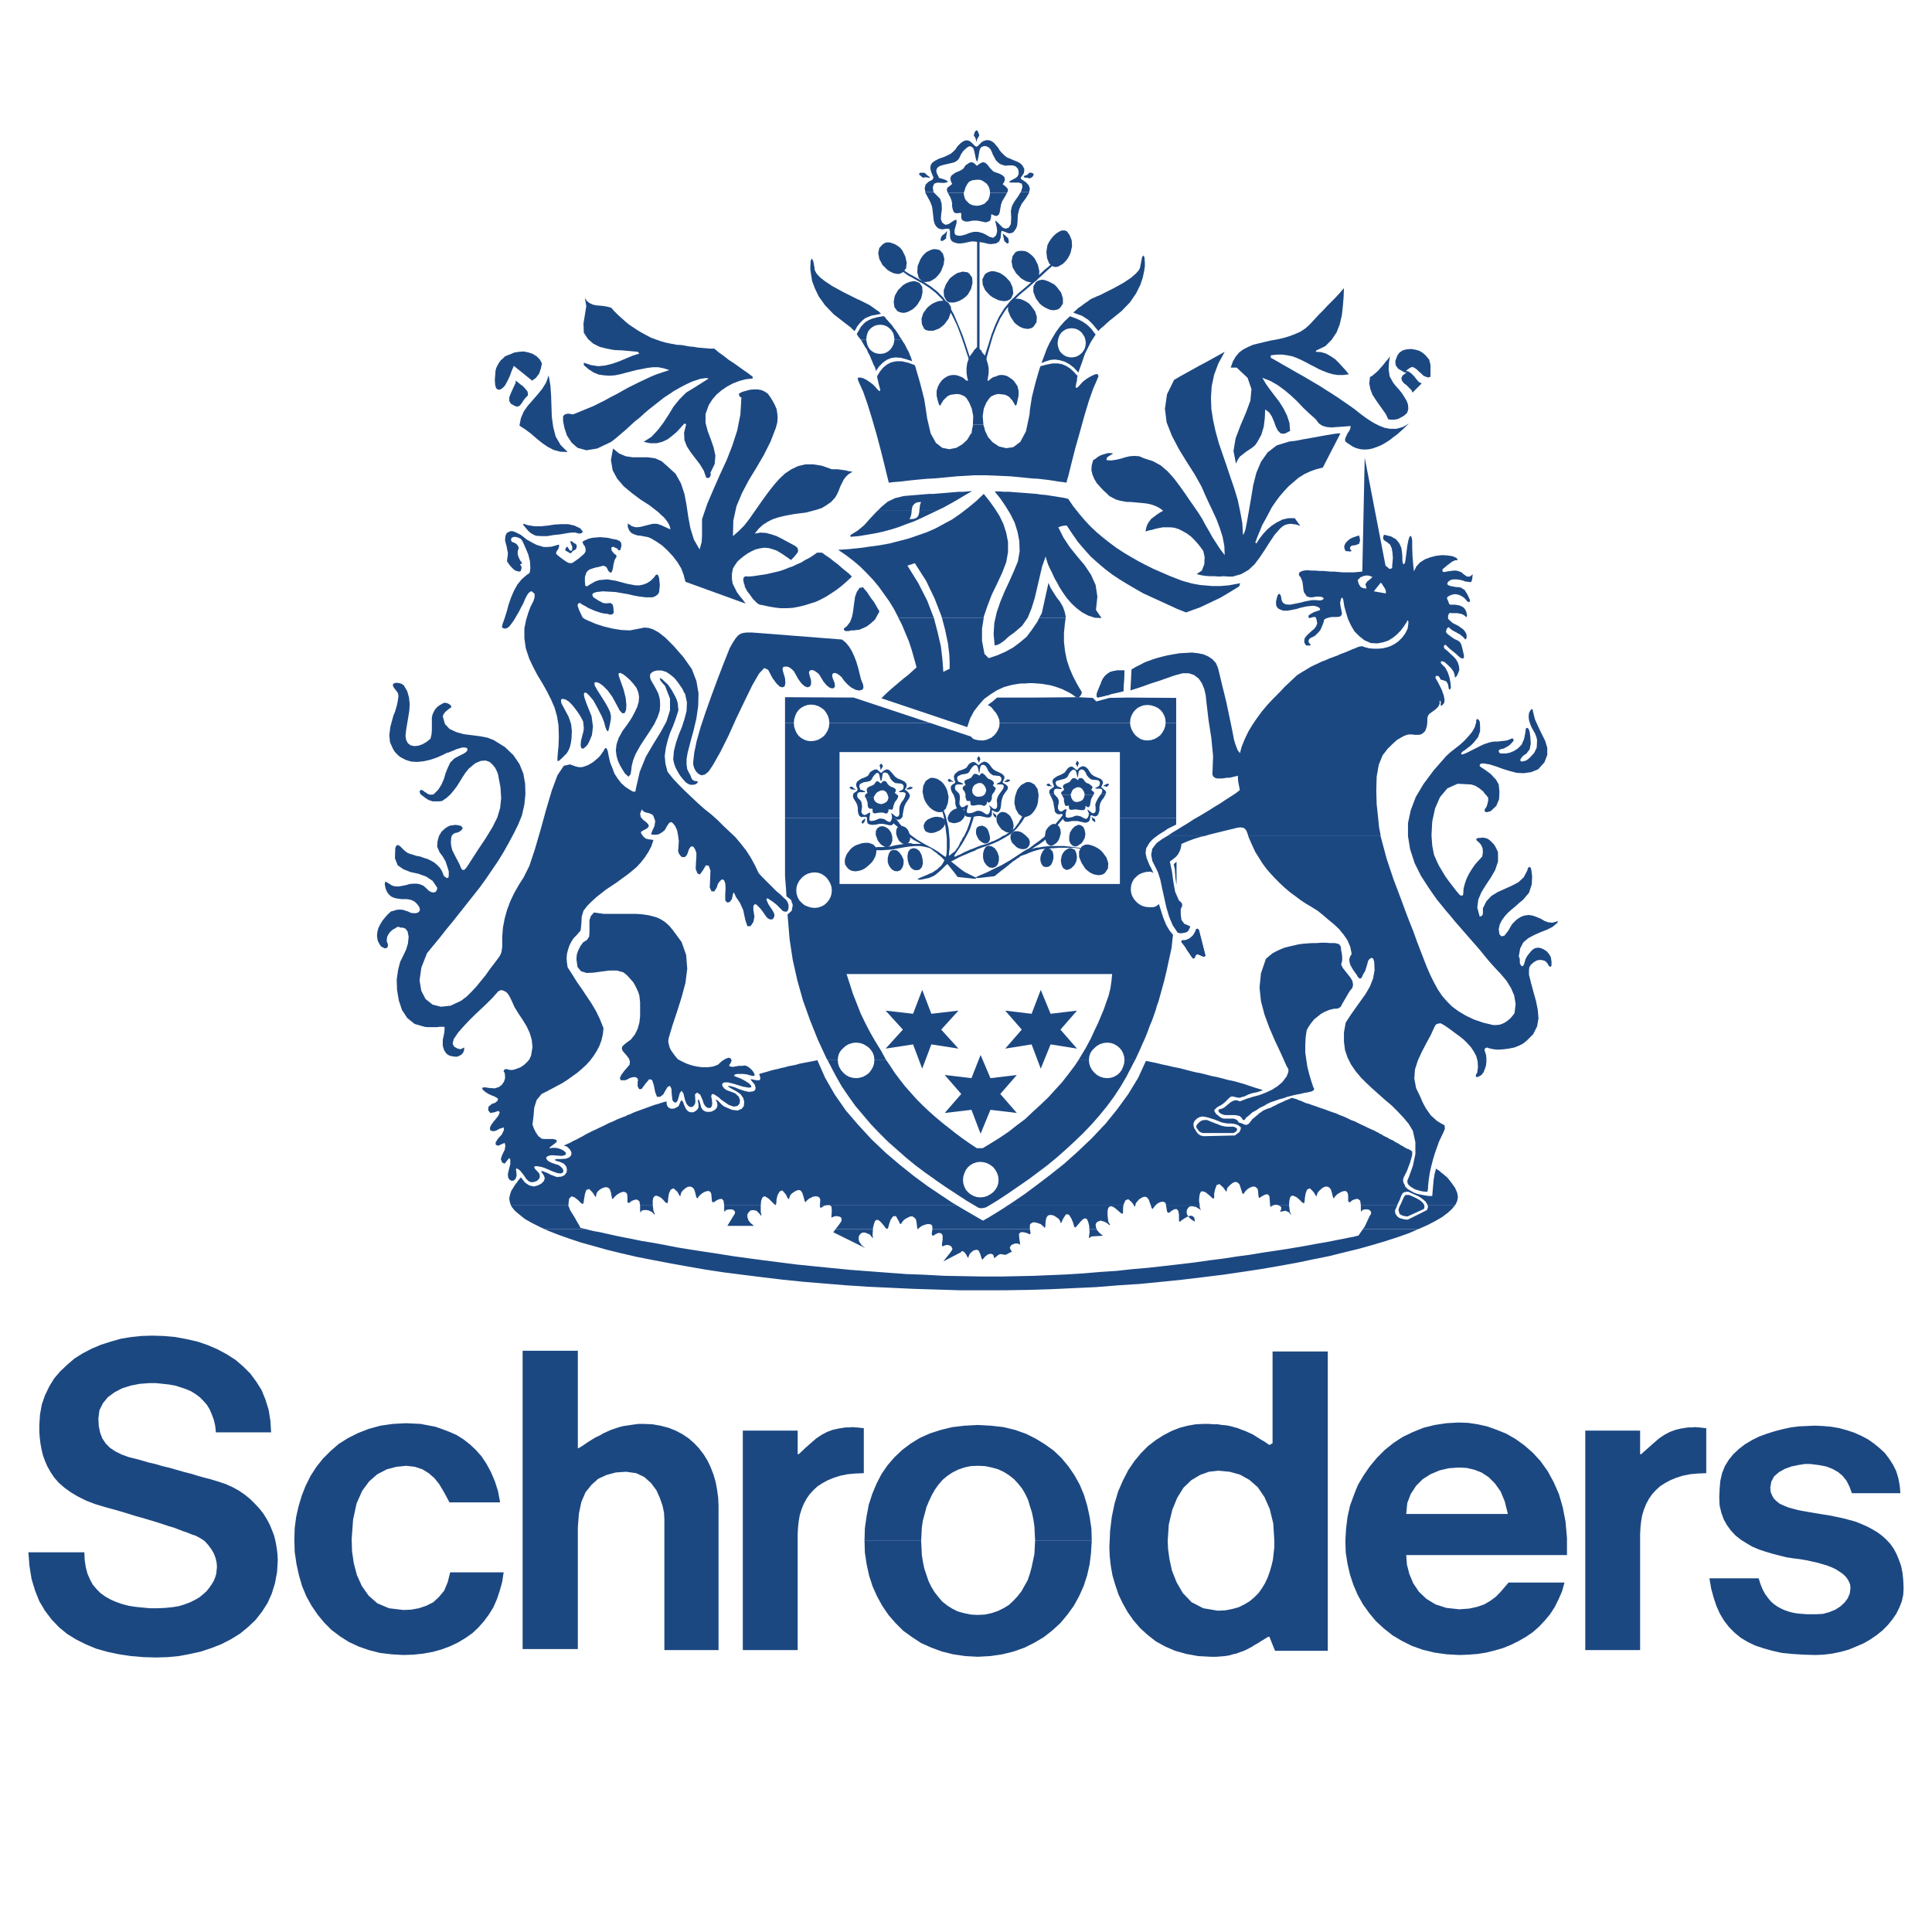 <svg xmlns="http://www.w3.org/2000/svg" width="2500" height="2500" viewBox="0 0 192.756 192.756"><g fill-rule="evenodd" clip-rule="evenodd"><path fill="#fff" d="M0 0h192.756v192.756H0V0z"/><path fill="#1c4882" d="M98.045 36.327l.176.175.281-1.053.279-.983.281-.947.352-.913.385-.842.527-.842.631-.772.809-.773.841-.701.666-.596.633-.562.49-.456.352-.316.281-.246.141-.07v.035l-.211-.175v-.036l-.105.105-.247.246-.386.316-.491.456-.597.562-.666.597-.842.701-.807.772-.632.773-.526.842-.387.842-.351.912-.281.913-.315.983-.281 1.053zM96.852 36.397l.106-.105-.282-.913-.316-.983-.351-1.018-.421-1.017-.421-.983-.491-.912-.562-.772-.631-.632-.632-.491-.597-.386-.561-.316-.491-.281-.456-.246-.387-.245-.316-.246-.21-.281-.105.176.21.245.316.246.351.245.456.247.492.28.561.316.596.386.632.492.632.631.562.772.491.913.456.947.386 1.018.351 1.017.316.983.316.913zM97.484 34.993h.245V23.798h-.245v11.195zM52.984 105.322l.141-.843-.071-.737-.21-.701-.316-.668-.386-.631-.421-.633-.387-.63-.315-.702-.176-.351-.175-.281-.175-.176-.211-.106-.176-.07h-.175l-.14.07-.106.071-.561.632-.597.596-.596.563-.597.56-.562.563-.526.56-.526.598-.457.666-.105.457.14.279.281.176.351.105.07-.035.07-.035.106-.035.105-.07h.035v.14l-.035.211-.105.211-.07.07-.07.071-.106.07-.14.07-.176.069h-.21l-.246-.033-.316-.071-.28-.176-.246-.351-.141-.457v-.596l.071-.316.07-.35.035-.316v-.317h-.491l-.246.036h-.983l-.28-.036-.983-.281-.737-.596-.527-.806-.315-.948-.176-1.052-.035-1.02.14-.982.211-.807.316-.631.281-.597.175-.597.07-.667-.105-.526-.21-.28-.281-.106h-.246l-.105-.07h-.141l-.105.035-.14.106-.211.105-.175.14-.176.176-.14.21-.106.21-.035.247v.245l.106.246v.21l-.106.176-.21.035-.351-.176-.105-.14-.106-.176-.07-.14-.07-.14-.07-.456.035-.422.105-.385.176-.352.21-.351.281-.351.281-.316.316-.28.28-.07.211-.071.21-.035h.351l.211.035.176.071.245.07.281.14.281.035h.245l.211-.07.14-.141.036-.175-.071-.245-.21-.281-.106-.106-.105-.105-.105-.07-.14-.07-.176-.07-.175-.035-.211-.035h-.527l-.28-.036-.246-.035-.246-.07-.245-.106-.211-.175-.175-.21-.141-.281-.07-.21-.07-.386.07-.246.421.246.211.14.21.07.246.035h.246l.386-.07.351-.07.35-.105.387-.035h.316l.351.069.316.141.28.246.246.245.246.14.175.036h.14l.141-.071.07-.105.07-.14v-.176l-.456-.667-.632-.421-.772-.28-.807-.176-.702-.28-.562-.387-.28-.701.035-1.018.105-.246.175-.07.211.14.281.281.14.14.141.106.14.105.14.07.211.07.246.071.315.105.387.07.385.141.352.105.351.175.315.176.281.245.281.282.21.35.176.456.281.211.175-.035.035-.246v-.386l-.141-.456-.174-.526-.282-.492-.315-.421-.246-.562.035-.526.141-.527.245-.421.211-.21.211-.175.21-.141.246-.105.28-.036.246-.035.281.035.28.071.176.211-.106.175-.21.175-.246.106-.21.035-.175.105-.141.14-.07.211-.035.456.035.386.105.421.175.351.176.351.211.387.175.35.14.351.141.176h.175l.141-.141.14-.175 1.018-1.58.842-1.263.667-1.088.491-.982.281-.948.105-.983-.07-1.088-.246-1.298-.105-.281-.175-.351-.246-.316-.316-.28-.386-.141-.491.036-.562.245-.632.527-.315.386-.281.421-.281.456-.281.456-.316.422-.35.421-.386.35-.457.317-.245.035h-.702l-.211-.071-.21-.07-.211-.141-.245-.175-.316-.245-.106-.246.071-.175h.175l.141.07.105.105.14.07.14.105.141.071.14.035h.175l.176-.035.456-.456.316-.492.246-.561.176-.597.21-.527.246-.526.42-.421.597-.316.351-.176.211-.14.14-.175v-.141l-.07-.105-.211-.035h-.245l-.352.105-.105.035-.14.035-.14.071-.14.07-.141.035-.14.07-.176.07-.175.035-.492.246-.561.246-.632.21-.631.141-.632.07-.632-.036-.561-.175-.527-.281-.211-.175-.21-.21-.175-.211-.141-.246-.28-.632-.071-.701.105-.843.316-1.158.141-.315.105-.351.105-.387.07-.351.07-.491-.035-.246-.07-.14-.105-.14-.246-.316-.105-.211.035-.175.141-.07.21-.035.246.035.245.07.211.14.351.597.176.631.069.632-.034.632-.106.667-.105.632-.105.631-.07.632.07.421.175.316.281.211.351.069.386-.035.421-.14.421-.245.386-.316.106-.421.034-.457v-1.263l.071-.281.105-.245.141-.246.175-.211.211-.175.245-.141.246-.14h.21l.106.035.105.035.175.105.141.141v.14l-.176.106-.175.14-.21.176-.176.21-.106.246.211.772.456.491.667.316.737.211.842.105.808.105.736.14.632.246 1.123.701.842.808.597.877.386.948.175.983.035 1.052-.105 1.053-.245 1.088-.386.947-.457.913-.491.913-.491.877-.562.913-.596.877-.597.877-.632.877-.667.843-.666.842-.667.842-.667.843-.667.807-.631.807-.667.807-.632.772-.561 1.439-.176 1.263.176 1.052.421.809.702.56.842.211.948-.105L46 99.846l.562-.42.491-.492.491-.526.457-.562.456-.561.421-.597.456-.596.421-.562.176-.28.106-.281.034-.281.035-.176v-1.017l.071-.948.175-.912.246-.878.316-.842.385-.807.457-.807.491-.772.562-1.123.561-1.685.562-1.93.561-2.036.562-1.895.561-1.508.632-.948.631-.141.176.07.211.071.175.07.176.035.175.035h.21l.176-.035.211-.07.28-.106.246-.14.281-.175.21-.176.246-.21.211-.211.175-.246.175-.245.106-.211.105-.105.105.07.105.246.106.561.14.597.211.526.21.562.316.491.351.457.422.386.491.316.245.14.176.035.105-.07.035-.246.387-1.685.596-1.474.737-1.263.737-1.193.596-1.088.351-1.123v-1.158l-.491-1.263-.281-.316-.175-.211-.07-.176v-.069h.07l.175.105.211.21.316.281.21.28.211.316.175.316.176.316.14.316.105.351.035.351.035.351-.245.772-.281.772-.316.737-.245.772-.176.737-.105.772.07.772.211.807.561.703.597.631.631.632.632.596.632.597.632.561.667.527.631.561.597.597.596.561.597.562.526.632.526.666.457.702.421.772.386.807.281.316.351.351.386.387.386.385.386.386.386.317.316.315.245.211.141.21.105.281v.28l-.035.211-.105.176-.176.035-.245-.071-.281-.28-.351-.351-.351-.281-.316-.21-.21-.141-.141.035.036.176.174.386.422.632.14.28.036.211-.071.21-.105.141-.176.035-.175-.035-.211-.141-.21-.28-.211-.316-.245-.316-.246-.246-.176-.175h-.175l-.105.175v.386l.105.667-.105.526-.281.422h-.316l-.211-.632-.21-.983-.316-.702-.281-.421-.105-.14-.175-.386-.071-.105-.07.175-.105.492-.211.28-.245.07-.211-.21v-.632l.035-.631-.035-.457-.106-.281-.14-.105-.14.035-.176.176-.175.246-.105.35-.246.386h-.281l-.175-.386.035-.772.035-.912-.175-.491-.281-.036-.316.527-.28.386-.247-.105-.175-.456.035-.737.035-.457v-.386l-.105-.315-.14-.247-.141-.105-.175.035-.176.246-.14.421-.105.211-.141.14-.175.035-.176-.035-.14-.14-.14-.211-.071-.246.035-.351.036-.631-.071-.562-.105-.526-.175-.386-.211-.281-.175-.14-.211.07-.175.245-.141.247-.14.245-.211.175-.21.141-.211.105-.246.035h-.245l-.246-.035.141-.386.21-.456.071-.491-.176-.492-.105-.14-.141-.07-.175-.07-.141-.036-.175-.035-.175-.07-.141-.105-.105-.141-.176.422.071.351.245.28.281.211.21.21.071.211-.176.21-.526.281-.105.106.069.175.106.14.07.106.246.21.281.07.28.035.211.036-.211.631-.316.597-.35.526-.386.492-.422.456-.456.386-.526.421-.491.351-.527.386-.527.351-.526.351-.491.386-.491.386-.457.421-.421.421-.386.492-.175.596-.036.702-.07.667-.386.456-.316.316-.245.386-.175.351-.141.421-.105.421-.035.421.035.457.07.456.456.702.456.736.492.703.491.737.491.736.457.773.386.807.35.877-.07.633-.14.595-.211.561-.28.527-.316.493-.351.455-.386.422-.421.384-.456.387-.492.352-.491.349-.491.317-.527.281-.526.281-.527.279-.491.246-.492.598-.245.772-.07.841-.105.842.14.387.21.422.246.349.316.247.246.035h.912l.246.07.105.07v.141l-.246.211-.28.209-.176.14-.035.071H54.95l.175-.035h.246l.245.035.246.07.246.106.21.14.14.141v.14l-.105.106-.315.07-.492-.035-.526-.035-.316.07-.176.106-.035.138.105.176.176.141.281.14.316.106.351.105.245.176.176.209.07.211-.07.176-.211.07-.316-.035-.491-.176-.562-.246-.456-.174-.351-.07-.281-.035-.14.035-.035.105.105.174.211.211.21.246.035.282-.069.209-.211.21-.281.106-.281.035-.281-.105-.245-.246-.211-.315-.21-.281-.176-.211-.175-.141-.14-.07h-.071l-.035.105.035.176.035.422-.105.315-.175.175-.211.035-.211-.105-.14-.209-.035-.352.105-.457.141-.56v-.422l-.106-.176-.21.246-.246.317-.246-.106-.14-.351.14-.42.246-.492.07-.422-.07-.28-.246.106-.386.174-.245-.071-.035-.244.245-.386.386-.422.211-.455-.035-.247-.421.141-.316.176-.246.07-.21-.035-.14-.07-.036-.176.036-.176.14-.246.21-.279.456-.563.141-.351-.141-.139-.386.139-.42.07-.211-.279.035-.352.351-.281.316-.106.245-.209.035-.21-.351-.211-.28-.106-.316-.141-.281-.175-.246-.209-.105-.141.035-.105.211-.036.491.071.527.035.421-.141.28-.211.211-.316.105-.316v-.28l-.035-.281-.105-.141.035-.14.105-.071.141-.035.245.071.211.035.281-.035.316-.106.35-.14.316-.209.281-.247.281-.316.175-.385zM109.592 33.027l.035-.035.103-.14.211-.176.211-.175.211-.21.211-.176.141-.14.105-.07 1.086-.878.844-.877.596-.878.422-.842.246-.737.14-.667.069-.456v-.316l-.035-.561-.104-.211-.141.176-.14.737-.035.14-.036.211-.14.245-.281.316-.491.422-.738.491-1.018.561-1.402.702-.105.035-.176.07-.211.106-.106.035-.281.14-.279.211-.316.211-.317.245-.314.211-.211.21-.176.14-.07.106.49.175.387.141.316.21.281.176.244.245.246.246.247.315.281.316zM104.713 34.221l.316-.562.315-.526.386-.527.458-.526.56-.527.492.176.42.176.387.21.316.211.28.245.246.246.211.281.211.28-.387.597-.141.246h-.455l-.035-.281-.07-.281-.141-.245-.176-.246-.211-.176-.244-.14-.246-.07-.281-.035-.317.035-.246.07-.244.14-.211.176-.176.246-.105.245-.07.281-.035.281h-.807zM104.713 34.221l-.281.596-.246.667-.28.737.455-.176.457-.14.455-.035.457.07.493.141.455.246.457.35.455.491.211-.596.176-.491.14-.421.141-.386.176-.351.209-.422.14-.28h-.455v.035l-.035.281-.07.246-.141.245-.176.211-.211.175-.244.14-.246.071-.281.035-.317-.035-.246-.071-.244-.14-.211-.175-.176-.211-.105-.245-.07-.246-.035-.281v-.035h-.807z"/><path fill="#1c4882" d="M97.062 42.363v.14l-.07.281-.07.491h-.07l-.035.035v.035l-.317.527-.491.456-.596.351-.702.14-.702-.14-.632-.491-.526-.948-.351-1.509-.14-.948-.141-.912-.21-.842-.211-.808-.14-.491-.176-.597-.14-.491-.07-.21-.667-.246-.632-.141h-.561l-.492.106-.42.211-.387.315-.316.386-.28.457v.14l.07.281.07.315.035.141.141.526-.106.106-.21-.211-.246-.28-.175-.176-.281-.211-.351-.245-.351-.176-.316-.07-.211.035v.176l.176.421.351.771.421 1.194.456 1.474.457 1.579.421 1.579.35 1.404.282 1.158.175.702h.07l.246-.035.35-.035.492-.036.562-.069.631-.071.702-.07.737-.07.772-.035.737-.07.772-.071.702-.07.632-.035.596-.035.492-.035h1.193l.842.035.807.035.773.035.772.07.736.071.668.07.631.035.596.07.562.07.457.071.42.069.316.036.247.035.173.035h.035l.211-.737.282-1.158.386-1.509.455-1.614.458-1.65.455-1.509.421-1.193.352-.807.176-.421-.035-.176-.176-.07-.281.106-.352.175-.35.21-.316.246-.176.175-.281.317-.209.175-.105-.106.105-.561.035-.035v-.246l.035-.14v-.07l.035-.035-.386-.421-.387-.351-.387-.246-.42-.175-.421-.071h-.491l-.562.106-.666.175-.106.316-.105.351-.106.386-.105.351-.106.386-.105.421-.104.421-.105.421-.07.421-.071.456-.07.456-.035.457-.352 1.65-.56 1.053-.703.526-.702.105-.736-.175-.633-.422-.455-.526-.281-.597-.035-.105-.035-.176-.071-.21-.035-.14h-1.053zM85.867 33.87l-.14-.176-.141-.175-.069-.141-.036-.07.211-.35.175-.317.211-.245.246-.246.28-.175.386-.176.491-.14.597-.106h.106l.105.071.07.105.07.105.141.141.14.175.175.176.141.175.14.21.175.211.141.211.141.21.14.246.175.245.035.036h-.737v-.036l-.035-.28-.07-.281-.14-.246-.176-.21-.211-.176-.245-.14-.246-.07-.28-.035-.316.035-.246.07-.246.14-.21.176-.176.21-.105.246-.07.281-.035.28v.036h-.562z"/><path fill="#1c4882" d="M85.867 33.87l.035.035.14.245.141.246.141.246.175.246.105.28.141.246.105.246.106.245.175.422.175.35.07.246v.105l.351-.491.351-.351.386-.281.421-.175.456-.07.527.035.527.14.631.21-.035-.034-.035-.141-.07-.21-.105-.246-.106-.281-.14-.245-.14-.281-.141-.281-.175-.246-.106-.21h-.737l-.035.245-.07.281-.14.246-.176.246-.211.175-.245.141-.246.07-.28.035-.316-.035-.246-.07-.246-.141-.21-.175-.176-.246-.105-.246-.07-.281-.035-.245h-.562zM87.903 31.308l-.106-.105-.14-.141-.176-.105-.14-.105-.245-.176-.246-.176-.246-.14-.21-.105-.352-.175-.28-.141-.176-.07-.069-.035-1.404-.702-1.088-.596-.737-.492-.492-.386-.316-.351-.14-.245-.07-.176v-.14l-.141-.738-.14-.21-.105.21-.035.562v.316l.07.491.105.667.281.737.386.807.632.878.842.877 1.123.877.281.211.316.245.245.246.141.105.246-.456.28-.351.245-.245.247-.211.315-.14.352-.141.42-.07.527-.105zM60.108 112.375l.351-.176.351-.176.351-.138.351-.176.351-.141.176-.07.175-.07.21-.071.176-.105.211-.07.175-.071.211-.105.175-.068.386-.141.386-.141.386-.14.386-.141.386-.141.386-.105.421-.141.386-.103.036.349.105.211.21.141.211.035.245-.035.211-.106.175-.105.071-.141.175-.42h.141l.105.209.07.211.175.387.211.246.246.104h.281l.21-.104.21-.176.106-.211v-.281l-.07-.42.07-.105.105.211.176.631.175.246.246.14.28.036.316-.036.281-.14.211-.176.105-.281-.035-.282-.105-.244-.035-.07h.035l.14.07.141.139.175.176.141.14.175.141.807.352.561.07.421-.176.211-.281.035-.422-.105-.385-.281-.387-.421-.281-.386-.209-.246-.14-.14-.106-.035-.07h.105l.211.035.351.105.421.176.526.174.457.106.35-.036.211-.07.105-.174v-.211l-.105-.281-.246-.281-.105-.141v-.07h.07l.14.035.176.035.175.035H75.76l.106-.14-.035-.209-.071-.211v-.071l.351-.105.387-.105.35-.106.386-.105.351-.071.386-.105.351-.07.351-.104.386-.07.351-.071.351-.105.351-.07.386-.071.351-.07.351-.07.35-.071.773 1.754.948 1.651 1.123 1.615 1.263 1.473.105.105H60.108zM110.047 112.375l.211-.211 1.193-1.473 1.123-1.545.983-1.615.771-1.683.527.105.526.106.562.14.526.106.562.14.561.104.562.14.526.141.562.141.561.105.562.141.526.14.562.106.526.139.527.14.525.106.281.07.352.105.387.106.42.141.422.14.419.141.352.105.281.071-.035.07-.176.068-.316.106-.35.07-.175.035-.176.07-.141.036-.14.07-.141.07-.141.071-.174.035-.21.07-.176.035-.141-.035-.176-.035-.14-.035-.139-.035h-.105l-.106.035-.105.07-.246.246-.211.209-.211.176-.209.141-.211.105-.176.105-.141.141-.14.141.035.105.07.139.106.14.175.141.176.141.176.105.209.071h.947l.176.035.141.07.105.07.07.106.071.105.246.071.176.068.138.07.211.035.211-.105.176-.209.176-.246.176-.141.208-.176.176-.14.141-.141.176-.105.175-.139.211-.105.245-.106.351-.105.246-.141.244-.105.246-.141.247-.106.246-.105.281-.139.279-.105.317-.141.246.071.246.07.209.105.246.071.211.103.246.106.281.07.279.105.422.141.387.141.42.14.387.141.384.141.422.138.387.176.385.141.387.175.351.176.385.141.351.176.352.173.316.141h-12.529l-.07-.07-.211-.106-.246-.07-.28-.035h-.281l-.316-.033-.352-.071-.349-.14-.352-.141-.352-.105-.314-.106-.316-.07-.282-.035-.281.07-.244.141-.246.246-.106.279.036.246h-9.055zM50.984 120.271l-.106-.281-.07-.385.035-.246.071-.281.105-.281.175-.279.176-.282.211-.281.175-.246.21-.244.421.525.422.281.456.106.386-.106.35-.175.247-.246.105-.28-.07-.246-.106-.176-.105-.14-.071-.106.036-.07h.07l.176.07.28.106.422.211.561.211.456-.035.316-.141.211-.281.035-.282-.07-.314-.246-.281-.386-.176-.386-.106-.141-.105.176-.07h.421l.526-.035.352-.141.175-.209.035-.246-.105-.246-.176-.211-.21-.176-.281-.07.14-.071.211-.103.175-.07.141-.071.315-.176.316-.14.316-.176.281-.141.281-.175.281-.139.21-.105.21-.106.316-.141.351-.175.316-.141h25.654l1.194 1.299 1.403 1.334 1.404 1.193 1.404 1.123 1.333.983 1.298.877 1.159.771.526.316H82.814l-.035-.035h-.281l-.14.035h-.562l.036-.386v-.244l-.071-.141-.14-.105-.141-.036h-.175l-.211.036-.175.105-.175.07-.281.244-.106.141-.069-.105-.141-.526-.105-.316-.141-.211-.175-.07-.211.035-.21.105-.211.141-.176.14-.105.176-.07.211-.035.106-.105-.071-.211-.422-.35-.386-.247.105-.21.352-.105.422-.035.455-.07.14-.176-.14-.281-.282-.21-.209-.21-.14-.176-.106-.176.036-.105.14-.105.279-.036.457h-3.65v-.035l-.069-.457-.176-.174-.246.036-.245.105-.246.174-.175.035-.07-.141-.036-.49-.034-.246-.071-.14-.14-.106h-.14l-.176.035-.176.071-.175.105-.14.105-.246.247-.106.175-.105-.105-.14-.563-.105-.279-.176-.176-.21-.07-.211.035-.211.106-.21.175-.175.174-.106.211-.035.176-.035.105-.071-.07-.21-.387-.386-.349-.28.14-.176.385-.07.422-.035.42-.071.141-.175-.106-.281-.314-.21-.176-.211-.106-.21-.07-.141.035-.14.141-.071.281v.525h-1.263l-.07-.421-.246-.174-.245.035-.281.103-.21.176-.141.035-.07-.14v-.49l-.035-.247-.07-.14-.141-.07-.14-.036-.175.036-.176.07-.176.105-.175.106-.246.246-.141.176-.069-.106-.105-.562-.106-.317-.176-.174-.21-.035-.21.035-.246.106-.211.139-.175.175-.105.176-.035.211-.036.141-.07-.071-.246-.386-.35-.35-.281.104-.14.421-.07.422-.071.455-.07.106-.176-.106-.28-.279-.351-.281-.316-.106-.246.246-.07.666h-5.72zM100.537 120.271l.596-.386 1.123-.772 1.228-.912 1.334-1.017 1.37-1.088 1.369-1.229 1.367-1.299 1.123-1.193h9.055v.035l.07.211.07.07.141.247.176.208.209.141.316.07 3.123-.07.176-.141.246-.173.141-.246.035-.247-.141-.105h12.529l.35.176.316.14.176.071.141.07.174.106.175.07.141.105.176.069.14.105.141.07.141.071.174.07.14.106.141.07.176.07.14.07.141.106.14.07.139.071.176.105.14.104.176.07.141.105.141.071.105.07.105.035.174.07.176.106.07.07.036.035v.352l-.211.736-.315.842-.351.703-.036.279.071.247.105.175.035.141.246.246.28.174.316.176.352.14.349.071.352.07.422.07h.385l.07-.842.07-.773.106-.631.14-.492.176.141.176.105.14.141.141.105.139.106.105.105.141.106.105.105.211.244.211.281.176.246.174.247.105.244.106.246.035.211.035.211-.07.384-.176.387-.07.07h-2.702l-.035-.105-.175-.281-.282-.244-.349-.246-.387-.176-.387-.176-.314-.141h-.176l-.211.036-.176.105-.14.246-.141.387-.174.349-.105.246h-3.616v-.035l-.07-.457-.246-.174-.246.036-.279.105-.211.174-.141.035-.07-.141v-.49l-.035-.246-.071-.14-.14-.106h-.141l-.176.035-.174.071-.175.105-.176.105-.246.247-.106.175-.07-.105-.141-.563-.103-.279-.176-.176-.211-.07-.211.035-.211.106-.209.175-.175.174-.141.211-.035.176-.035.105-.071-.07-.246-.387-.349-.349-.282.14-.14.385-.071.422-.035.42-.07.141-.176-.106-.316-.314-.209-.176-.211-.106-.176-.07-.176.035-.105.141-.071.281-.035.455v.07h-1.017l-.176-.07h-.174l-.176.035-.07.035h-.281v-.035l-.035-.49-.036-.422-.175-.176-.246.036-.28.14-.211.141-.105.07-.07-.176-.036-.457-.035-.246-.105-.138-.141-.106-.174-.035-.175.035-.176.07-.176.106-.176.139-.211.246-.103.175-.106-.105-.175-.561-.106-.316-.176-.176-.176-.07-.21.035-.174.106-.211.175-.141.141-.14.176-.036.209-.035.14-.07-.07-.246-.35-.385-.351-.281.105-.141.387-.105.455v.422l-.071.105-.14-.105-.315-.281-.211-.176-.211-.141-.175-.035h-.176l-.106.176-.07.281-.035.455.07.492h-3.367v-.105l-.07-.176-.141-.07-.14-.035-.176.035-.176.07-.176.106-.14.14-.036.035h-.455l-.105-.281-.106-.314-.175-.211-.176-.07-.209.035-.211.105-.211.141-.176.209-.14.176-.036.21h-.14l-.176-.281-.385-.349-.281.105-.176.385-.035.14h-11.545z"/><path fill="#1c4882" d="M54.317 122.623l-.525-.246-.773-.387-.666-.385-.527-.421-.456-.385-.316-.387-.07-.141h5.72v.036l.07.14.105.282.211.349.246.387.21.387.211.349.105.211.07.106h.07l.141.035.281.07h-4.107zM83.375 122.623l.422-.562.14-.209.035-.211-.035-.141-.14-.105-.176-.036-.175-.035-.175.035-.141.036-.105.07h-.07v-.176l.035-.49-.035-.422-.141-.106h12.669l.526.317.843.49.668.387.419.246.176.07.141-.105.385-.211.632-.387.842-.525.422-.282h11.545l-.035.282v.455l-.07.105-.174-.105-.317-.279-.211-.176-.211-.141-.21-.07-.139.035-.141.141-.07.281v.455l.07.633.071.138.105.141-.035.07-.246-.175-.071-.071-.105-.035-.105-.068h-.036l-.316-.106-.244.071-.176.103-.105.211.035.281.07.176h-.738v-.281l-.104-.42-.105-.246-.106-.106h-.175l-.176.106-.176.176-.176.209-.244.281-.141.14-.105-.105-.106-.387-.175-.42-.246-.386-.282-.036-.279.422-.176.385-.07.106-.035-.139-.071-.176-.14-.176-.211-.14-.209-.141-.246-.07h-.211l-.176.07-.141.211-.07.316-.035.561-.07.141-.104-.141-.281-.246-.211-.07-.211-.071-.176-.035h-.174l-.14.07-.141.106-.035.14v.352h-9.721v-.211l-.035-.141-.106-.105-.176-.035h-.175l-.175.035-.211.07-.175.071-.281.211-.105.105h-.035l-.035-.07-.07-.563-.071-.349-.175-.176-.176-.106h-.21l-.211.106-.21.105-.211.141-.141.176-.105.138-.035.106-.105-.035-.175-.35-.247-.422-.28.035-.246.352-.14.42-.106.387-.104.105-.141-.105-.211-.282-.21-.246-.176-.174-.175-.105h-.14l-.141.105-.105.28-.105.422v.105h-3.721zM135.982 122.623l.176-.246.49-1.053.141-.211v-.175l-.07-.139-.141-.106-.176-.035h-.209l-.14.035-.141.036-.07.138-.035.035-.036-.173v-.458h3.616l-.035.106-.176.387.035.314.141.211.173.176.246.105.282.071.211.035H140.475l1.894-.947.106-.282-.036-.176h2.702l-.28.352-.422.385-.56.422-.668.386-.807.42-.877.387h-5.545zM63.863 120.271v.528l.035.174.036-.035.069-.139.211-.07h.281l.211.035.07.035h.035l.105.068.105.035.071.071.21.211.035-.036-.07-.175-.07-.174-.071-.528h-1.263zM72.25 120.271v.458l.036.173.035-.035.105-.138.141-.036.175-.035h.211l.175.035.141.106.07.139-.035.175-.141.211-.596.983h2.667l-.351-.282-.211-.279-.105-.316v-.282l.141-.21.175-.174.281-.035.315.07.035.033.07.07.071.071.105.105.176.211.035-.035-.035-.176-.036-.176v-.631h-3.65zM81.796 120.271v.071l.071.176.14-.071.21-.14.141-.036h-.562zM113.135 120.271l.035.071.07.035.035-.106h-.14zM114.82 120.271l.071.247.105.105.106-.141.173-.211h-.455zM116.33 120.271l.033.141.071.455.105.141.141-.035.211-.174.246-.141.246-.035.174.176.07.42v.492l.035.176h.07l.071-.071.14-.105.211-.141.246-.14.209-.106.246-.035.176.07.141.176.035.352-.387-.246-.281-.282-.139-.281v-.314l.106-.211.174-.176.246-.035.351.07h.035l.071.035.07.071.106.035.244.176v-.036l-.071-.14-.035-.141v-.141h-3.367zM126.717 120.271l.035.141.07-.035.106-.07.07-.036h-.281zM127.594 120.271l.14.071.106.14-.035.211-.106.209.563-.103h.035l.105.068.104.035.105.071.176.211.035-.036-.105-.175-.035-.174-.071-.528h-1.017z"/><path fill="#1c4882" d="M54.317 122.623l.387.176.983.385 1.087.386 1.158.387 1.264.35 1.368.386 1.439.352 1.509.35 1.614.316 1.65.316 1.755.317 1.79.314 1.86.281 1.93.247 1.965.246 2.036.244 2.07.211 2.141.175 2.14.176 2.176.141 2.246.105 2.246.104 2.282.07 2.281.071h4.632l2.317-.036 2.246-.07 2.246-.105 2.246-.104 2.176-.176 2.175-.14 2.141-.211 2.07-.211 2.036-.244 2-.246 1.931-.282 1.86-.281 1.824-.314 1.756-.317 1.683-.351 1.58-.317 1.543-.385 1.44-.351 1.369-.385 1.299-.387 1.191-.386 1.09-.385.982-.422h-5.545l-.457.666h-.07l-.141.035-.281.071-.385.07-.492.105-.56.106-.703.14-.737.141-.842.141-.912.173-1.017.176-1.053.176-1.158.176-1.194.176-1.263.211-1.299.173-1.369.211-1.404.176-1.473.211-1.475.176-1.543.176-1.545.173-1.615.141-1.613.176-1.615.105-1.649.141-1.65.105-1.684.071-1.65.07-1.649.035-1.65.035h-1.648l-1.966-.035-1.965-.035-1.93-.105-1.895-.071-1.895-.14-1.861-.141-1.86-.141-1.789-.175-1.755-.174-1.72-.176-1.684-.211-1.65-.211-1.579-.211-1.544-.211-1.509-.244-1.404-.211-1.368-.211-1.299-.211-1.228-.244-1.159-.211-1.087-.176-1.018-.211-.913-.175-.842-.176-.772-.174-.631-.141-.597-.105-.456-.105-.386-.106h-4.107z"/><path fill="#1c4882" d="M83.375 122.623l-.245.316 3.194 1.579-.351-.28-.246-.351-.07-.282.035-.281.141-.211.209-.138h.282l.315.138h.035l.071.035.07.071.07.07.176.246.035-.07-.035-.176v-.176l.035-.49h-3.721zM91.553 122.623v.035l.035-.035h-.035zM93.027 122.623l-.07.49.07.176.14-.035.21-.141.246-.103.281.035.14.209v.422l-.07.492.035.174h.071l.14-.071.105-.033.175-.035.176.035.175.069.106.14.07.141-.07.176-.176.246-.667.842 1.755-.913.07-.105h.105l.141.07.175.211.176.315.07.07.035-.141.07-.173.071-.141.14-.106.14-.14.176-.07.176-.036.174.036.105.14.106.246.14.455.071.106.105-.106.176-.211.281-.209.28-.07.246.106.105.349.422-.349.209-.071.176.035.211.036h.14l.596-.317-.139-.211-.07-.176.07-.14.104-.139.176-.07.175-.071h.211l.141.036.105.07.036.035v-.176l-.071-.492-.035-.422.176-.174h.279l.317.071.211.103.14.035.035-.173-.07-.352h-9.721zM108.678 122.623l.035.316-.035.209-.035.247.035.14.211-.176 1.158-.07-.35-.279-.246-.281-.035-.106h-.738zM8.415 154.875l.035.771.105.702.175.668.246.56.281.528.386.455.386.386.491.352.491.279.562.246.597.211.666.176.667.105.702.071.737.07h.772l.772-.035.702-.07.667-.106.562-.176.561-.211.491-.246.422-.244.385-.316.316-.281.281-.352.246-.35.211-.351.14-.352.105-.349.035-.352.035-.352-.035-.419-.105-.457-.175-.456-.247-.421-.315-.422-.351-.385-.421-.281-.456-.246-.421-.141-.422-.174-.421-.14-.456-.176-.456-.176-.491-.141-.527-.175-.527-.176-.561-.174-.596-.176-.597-.176-.632-.175-.667-.211-.702-.211-.736-.211-.773-.209-1.053-.317-.912-.351-.842-.42-.702-.422-.631-.455-.562-.492-.457-.528-.35-.525-.316-.562-.246-.561-.211-.596-.14-.597-.105-.598-.07-.596-.036-.595v-.598l.071-1.053.175-.982.316-.912.421-.877.491-.809.597-.701.702-.666.737-.633.842-.525.877-.457.913-.387.982-.314.983-.282 1.054-.176 1.017-.105 1.053-.035 1.193.035 1.158.105 1.123.211 1.088.247 1.018.349.982.422.912.492.878.561.772.666.702.703.597.807.526.841.386.948.316 1.019.175 1.088.071 1.156h-5.51l-.07-.666-.14-.595-.211-.563-.211-.49-.281-.457-.351-.387-.35-.35-.422-.316-.456-.281-.491-.211-.527-.174-.561-.176-.596-.105-.632-.071-.667-.07h-.667l-.948.07-.912.176-.877.281-.737.385-.667.492-.492.596-.351.703-.105.807.036.771.14.666.211.563.35.525.421.422.527.352.632.316.772.279.176.036.28.07.421.105.491.141.597.176.631.14.703.209.736.176.737.211.738.211.702.176.666.211.632.174.562.14.456.141.351.105.736.246.702.317.632.349.561.387.562.455.456.457.457.492.386.491.35.562.281.526.246.597.211.561.14.597.105.596.07.598.035.595-.07 1.194-.21 1.123-.316 1.017-.421.948-.562.877-.632.808-.737.701-.807.666-.912.563-.948.49-.982.387-1.053.351-1.088.245-1.123.211-1.123.105-1.158.035-1.263-.035-1.228-.105-1.194-.176-1.158-.244-1.123-.317-1.018-.422-.983-.49-.912-.562-.807-.666-.737-.772-.667-.879-.562-.947-.421-1.053-.351-1.158-.21-1.299-.106-1.367h5.581zM44.842 149.891l-.316-.596-.351-.633-.385-.631-.457-.562-.561-.49-.632-.387-.737-.246-.877-.104-.983.104-.948.246-.947.492-.807.701-.702.947-.561 1.264-.351 1.615-.141 1.965.036 1.194.175 1.193.316 1.193.491 1.088.667.947.877.772 1.158.492 1.439.174.772-.033.773-.141.736-.246.702-.352.562-.525.526-.633.351-.842.246-.982h5.334l-.141.947-.245.877-.281.844-.351.807-.456.736-.491.666-.562.633-.596.56-.703.493-.701.421-.807.385-.843.317-.877.246-.947.173-.983.106-1.018.035-1.193-.07-1.158-.139-1.088-.281-1.018-.352-.982-.457-.878-.56-.843-.631-.736-.738-.667-.807-.597-.877-.526-.947-.421-1.018-.316-1.088-.245-1.123-.176-1.193-.035-1.264.035-1.123.141-1.088.245-1.088.316-1.052.386-.983.491-.982.562-.879.666-.842.772-.771.808-.704.947-.595.983-.492 1.088-.42 1.158-.317 1.228-.176 1.334-.07.702.035.737.035.737.141.736.141.702.246.737.281.702.315.667.421.631.491.597.562.562.631.491.738.456.842.387.912.315.983.211 1.123h-5.054zM52.142 134.766h5.51v9.72h.07l.351-.211.316-.211.351-.244.35-.211.351-.211.387-.175.35-.211.386-.174.387-.176.421-.141.42-.14.422-.106.492-.07.456-.07.526-.071h.526l.878.036.807.14.807.211.702.281.667.35.631.422.562.49.491.527.456.598.387.631.315.666.281.738.211.737.14.771.105.774.035.806v14.389h-5.404v-13.055l-.035-.633-.141-.701-.28-.806-.351-.774-.527-.701-.666-.596-.807-.386-1.019-.141-1.017.07-.913.246-.842.385-.667.598-.596.736-.422.982-.245 1.159-.105 1.369v12.142h-5.51v-29.759zM86.253 153.682l.036-1.229.175-1.193.21-1.123.351-1.088.422-1.018.491-.947.597-.877.701-.809.772-.736.843-.633.912-.56 1.018-.457 1.088-.35 1.158-.281 1.228-.141 1.298-.07 1.299.07 1.263.141 1.158.281 1.088.385.983.492.912.561.879.632.771.737.701.842.598.878.525.948.422 1.017.317 1.053.244 1.123.176 1.158.035 1.194h-5.651l-.035-.703-.035-.702-.105-.701-.139-.668-.211-.666-.176-.597-.281-.596-.314-.528-.387-.49-.422-.457-.49-.385-.492-.316-.596-.281-.633-.176-.666-.141-.738-.033-.701.033-.667.141-.597.211-.561.281-.527.352-.456.385-.421.492-.351.49-.315.562-.282.596-.245.598-.176.666-.175.633-.105.701-.035.666-.035.633h-5.651z"/><path fill="#1c4882" d="M86.253 153.682v.035l.036 1.193.175 1.158.245 1.123.352 1.088.456 1.018.526.947.597.877.701.807.773.773.877.631.913.596 1.017.457 1.053.386 1.123.28 1.193.176 1.263.07 1.263-.07 1.194-.176 1.123-.28 1.088-.386.982-.492.947-.561.844-.666.807-.738.701-.842.633-.877.525-.947.457-1.018.352-1.088.244-1.088.141-1.158.07-1.193v-.035h-5.651v.035l-.035.666-.035.668-.139.666-.14.666-.176.633-.211.63-.316.563-.315.561-.386.492-.422.455-.455.422-.528.316-.56.279-.633.211-.666.141-.703.035-.701-.035-.667-.141-.632-.175-.561-.28-.492-.316-.491-.387-.386-.455-.386-.492-.316-.526-.28-.562-.211-.631-.211-.633-.14-.666-.105-.703-.035-.701-.035-.701v-.035h-5.651zM110.715 153.717l.035-.947.174-1.44.281-1.334.352-1.193.49-1.123.527-1.018.596-.877.668-.806.701-.704.772-.595.773-.492.807-.42.806-.317.809-.211.806-.14.772-.036h.492l.49.036h.422l.42.07.422.035.387.07.385.106.386.105.352.141.385.141.386.173.387.176.385.246.387.246.421.246.455.315.317-.176v-9.158h5.51v18.881h-5.334l-.106-1.721-.351-1.437-.526-1.194-.668-.982-.842-.738-.947-.526-1.017-.281-1.123-.106-.948.106-.879.316-.877.526-.771.738-.633 1.018-.49 1.191-.352 1.475-.105 1.615h-5.789zM110.715 153.717l-.035.595.035.948.105.947.174.984.281.948.317.947.42.877.492.877.596.844.668.771.736.666.807.633.949.525.982.422 1.123.315 1.158.211 1.297.07h.528l.457-.035.42-.035.421-.071.352-.105.35-.071.351-.138.317-.106.314-.14.281-.141.317-.176.279-.175.316-.176.317-.209.351-.211.35-.211h.105l.563 1.404h5.264v-10.984h-5.334v.631l-.071.632-.07.631-.141.596-.175.598-.211.595-.246.528-.315.525-.351.492-.422.422-.455.385-.528.316-.56.282-.633.175-.701.139-.772.035-1.439-.244-1.158-.598-.877-.912-.631-1.088-.457-1.158-.246-1.123-.141-1.017-.035-.737v-.105h-5.789zM135.244 148.732l.246-.595.563-.948.631-.914.701-.841.773-.772.877-.703.912-.596 1.018-.49 1.053-.422 1.123-.281 1.158-.176 1.228-.07.948.035.947.141.947.211.983.351.949.385.912.527.877.631.842.738.773.842.701.983.596 1.087.387.877h-5.721l-.525-.736-.633-.631-.701-.457-.737-.281-.773-.176-.772-.035-.982.07-.912.211-.912.387-.774.49-.666.668-.316.49h-5.721z"/><path fill="#1c4882" d="M135.244 148.732l-.176.457-.384 1.053-.246 1.123-.141 1.158-.07 1.194.035 1.158.176 1.123.246 1.088.349 1.053.422.982.527.947.631.877.668.807.807.738.842.666.947.563.982.49 1.088.387 1.158.281 1.229.174 1.264.07.912-.035.912-.07.877-.139.844-.211.841-.246.772-.316.773-.385.737-.422.666-.457.632-.561.561-.595.527-.633.455-.701.387-.774.352-.806.244-.877h-5.58l-.42.492-.422.49-.455.457-.527.385-.596.351-.703.246-.807.176-.982.071-1.299-.141-1.088-.352-.912-.56-.737-.703-.562-.842-.387-.912-.244-.947-.07-.95h16.037v-1.718l-.141-1.616-.279-1.437-.387-1.334-.14-.317h-5.721l.035.036.422 1.017.316 1.264h-10.142l.105-1.088.35-.912.211-.317h-5.721zM158.162 142.732h5.473v2.352h.105l.668-.598.596-.527.527-.455.526-.352.527-.279.561-.211.597-.141.666-.105h.387l.316-.035.28.035h.211l.175.035h.141l.176.035h.14v4.493l-.843.035-.772.07-.701.141-.668.209-.596.246-.527.281-.49.316-.422.385-.385.422-.316.455-.282.527-.211.526-.175.562-.106.598-.07.631-.035.666v11.582h-5.473v-21.899zM175.463 157.471l.176.562.211.526.244.457.281.386.281.35.315.281.351.246.387.211.385.174.422.141.422.105.419.07.457.036.457.035h.948l.666-.035.631-.176.597-.244.491-.317.421-.386.317-.42.211-.493.068-.527-.033-.385-.176-.386-.211-.317-.316-.314-.35-.246-.387-.246-.457-.211-.455-.174-.492-.141-.49-.14-.492-.106-.457-.105-.42-.071-.422-.07-.315-.035-.281-.035-.668-.106-.701-.176-.666-.173-.703-.211-.631-.211-.668-.282-.596-.349-.56-.352-.528-.422-.457-.49-.384-.527-.317-.561-.246-.668-.176-.736-.035-.771.035-.879.071-.807.175-.771.282-.704.386-.63.456-.561.562-.527.596-.457.701-.42.703-.352.772-.281.771-.244.809-.211.806-.176.807-.105.808-.036.772-.035.842.035.806.071.809.14.771.211.737.244.703.317.666.351.596.42.562.457.526.493.421.56.387.598.315.631.211.701.14.738.07.772h-4.843l-.244-.667-.282-.562-.386-.49-.455-.387-.563-.316-.631-.246-.738-.139-.842-.106h-.56l-.668.106-.666.139-.668.246-.561.316-.492.422-.279.525-.106.598.035.42.141.351.174.315.281.281.316.246.387.176.42.176.492.14.526.139.562.106.596.105.633.106.63.105.666.105.704.141.666.141.668.175.63.174.598.246.561.246.527.282.525.316.457.35.42.386.387.42.316.457.28.528.246.595.211.596.14.703.071.701.035.807-.035.668-.141.631-.246.633-.316.631-.385.562-.457.561-.526.527-.562.455-.666.457-.668.385-.736.316-.772.317-.773.211-.842.173-.842.106-.842.035-1.193-.035-1.088-.07-1.053-.104-.947-.211-.879-.246-.842-.281-.736-.352-.701-.42-.598-.492-.56-.56-.493-.633-.421-.701-.35-.772-.281-.842-.246-.914-.176-1.017h4.914zM74.111 142.732h5.474v2.352h.106l.632-.598.596-.527.526-.455.527-.352.526-.279.562-.211.631-.141.667-.105h.387l.315-.035.281.035h.21l.176.035h.14l.175.035h.141v4.493l-.842.035-.772.07-.702.141-.667.209-.596.246-.527.281-.491.316-.421.385-.386.422-.316.455-.281.527-.211.526-.175.562-.105.598-.07.631-.036.666v11.582h-5.474v-21.899zM78.322 72.123V69.56l6.844.035 7.615 2.528H82.744l-.036-.352-.104-.351-.176-.315-.211-.281-.28-.211-.316-.175-.351-.105-.351-.036-.351.036-.316.105-.315.175-.246.211-.211.281-.14.315-.106.351-.034.352h-.878zM99.729 72.123l-.034-.316-.14-.351-.176-.316-.211-.246-.106-.14-.14-.176-.176-.14-.174-.07.069-.106.105-.07.246-.175.492-.422h3.895l4.211-.035 1.439.07.352.351 1.299-.351 1.789-.035 4.879.035v2.493h-1.053v-.071l-.035-.35-.106-.317-.175-.315-.211-.246-.282-.211-.314-.14-.352-.105-.351-.035-.35.035-.316.105-.282.14-.246.211-.211.246-.173.315-.106.317-.035.35v.071H99.729z"/><path fill="#1c4882" d="M78.322 81.633v-9.51h.878l.034.385.106.316.14.316.211.281.246.21.315.176.316.105.351.035.351-.035.351-.105.316-.176.28-.21.211-.281.176-.316.104-.316.036-.385h10.037l4.106 1.368.14.176.211.105.315.07.351.035h.176l.176-.035.176-.035.173-.07.141-.07.176-.071.105-.105.141-.105.211-.246.176-.281.14-.351.034-.35v-.035h13.021l.035.315.106.316.173.316.211.281.246.21.282.176.316.105.35.035.351-.035.352-.105.314-.176.282-.21.211-.281.175-.316.106-.316.035-.315h1.053v9.51h-5.616v-6.598h-27.97v6.598h-5.44z"/><path fill="#1c4882" d="M78.322 83.422v-1.789h5.44v1.789h-5.44zM111.732 83.422v-1.789h5.616v.632l-.422.21-.422.211-.35.245-.351.211-.317.21-.07.07h-3.684zM78.427 88.792l-.105-1.404v-3.966h5.44v4.774h27.97v-4.774h3.684l-.209.141-.281.246-.246.28-.317.527-.07.491.105.492.211.526.106.246.14.245.106.246.141.245-.106-.069-.105-.036-.106-.035h-.14l-.352.035-.35.105-.316.141-.246.21-.246.246-.176.316-.104.316-.035.351v.105H82.99l-.035-.316-.106-.315-.176-.317-.21-.28-.246-.211-.28-.175-.316-.105-.351-.035-.351.035-.351.105-.316.175-.246.211-.245.28-.176.317-.105.315-.035.316h-1.018zM82.568 105.777l-.14-.246-.842-1.824-.772-1.93-.702-1.965-.562-2.001-.456-2.035-.316-2.07-.175-2.107-.035-.35.421-.386.105-.562-.176-.526-.456-.351-.035-.632h1.018v.07l.035.351.105.316.176.316.245.245.246.211.316.14.351.105.351.036.351-.036.316-.105.28-.14.246-.211.21-.245.176-.316.106-.316.035-.351v-.07h29.83l.035.281.104.316.176.316.246.28.246.211.316.175.35.106.352.035h.316l.246-.035.209-.106.211-.175.422 1.333.314.773.317.526.246.316.105.105-.07.632-.07.666-.141.667-.141.632-.211.982-.244 1.018-.281 1.017-.281 1.02-.176.49-.141.492-.173.49-.176.493-.211.49-.176.492-.176.455-.209.492-.211.457-.211.491-.211.457-.21.455-.071.14h-1.052v-.035l-.036-.349-.105-.317-.141-.281-.209-.246-.246-.211-.316-.174-.315-.105-.351-.036-.352.036-.351.105-.315.174-.246.211-.246.246-.176.281-.105.317-.035.349v.035h-1.053l.211-.351.527-.877.49-.912.422-.912.317-.666.279-.668.281-.666.246-.704.246-.701.174-.701.106-.738.07-.701H84.463l.317.982.315.983.386.982.386.982.457.95.491.947.526.912.562.912.421.772.105.175h-1.193v-.035l-.035-.349-.105-.317-.176-.281-.211-.246-.28-.211-.316-.174-.351-.105-.351-.036-.351.036-.351.105-.315.174-.246.211-.246.246-.175.281-.106.317-.035.349v.035h-1.018z"/><path fill="#1c4882" d="M93.272 117.674l-.947-.666-.983-.737-.947-.773-.913-.807-.912-.806-.843-.842-.842-.879-.772-.912-.772-.912-.702-.983-.667-.982-.597-1.053-.807-1.545h1.018l.035.352.106.316.175.315.246.281.246.211.315.176.351.103.351.037.351-.037.351-.103.316-.176.28-.211.211-.281.176-.315.105-.316.035-.352h1.193l.386.563.456.701.527.701.526.668.562.631.562.633.596.596.631.597.632.561.667.562.667.526.667.527.701.525.702.493.738.49h.596l.877-.526.842-.527.879-.596.806-.632.842-.631.738-.701.772-.704.771-.736.701-.771.704-.774.63-.807.633-.841.35-.528h1.053l.035.352.105.316.176.315.246.281.246.211.315.176.351.103.352.037.351-.037.315-.103.316-.176.246-.211.209-.281.141-.315.105-.316.036-.352h1.052l-.176.317-.209.42-.246.457-.211.422-.595 1.017-.668 1.018-.701.947-.772.947-.773.877-.842.879-.877.842-.879.807-.912.806-.947.774-.983.736-.842.631h-2.982l-.035-.315-.106-.316-.175-.316-.211-.28-.282-.211-.314-.175-.352-.106-.351-.035-.35.035-.316.106-.316.175-.246.211-.211.28-.14.316-.105.316-.035.315h-2.808zM93.272 117.674l.035.035 1.018.703 1.018.666 1.017.668 1.054.631.174.105.281.071.281-.035.246-.071 1.053-.633 1.018-.666 1.017-.701 1.018-.703.105-.07h-2.982v.07l-.035.352-.106.316-.175.281-.211.245-.282.21-.314.176-.352.106-.351.035-.35-.035-.316-.106-.316-.176-.246-.21-.211-.245-.14-.281-.105-.316-.035-.352v-.07h-2.808z"/><path fill="#1c4882" d="M93.904 102.725l1.72 1.894-2.703-.42-.912 2.42-.913-2.42-2.737.42 1.72-1.894-1.72-1.895 2.737.315.913-2.385.912 2.385 2.703-.315-1.72 1.895zM99.799 109.146l1.65 1.895-2.633-.314-.982 2.386-.912-2.386-2.667.314 1.649-1.895-1.649-1.894 2.667.316.912-2.316.982 2.316 2.633-.316-1.65 1.894zM105.801 102.725l1.65 1.894-2.633-.42-.982 2.42-.912-2.42-2.633.42 1.65-1.894-1.65-1.895 2.633.315.912-2.385.982 2.385 2.633-.315-1.65 1.895zM102.818 84.792l.176-.106.174-.141.176-.105.176-.105.175-.105.141-.105.105-.071.106-.07.244-.211.281-.315.317-.316.349-.421.282-.387.281-.35.246-.281.176-.175.103-.176v-.14l-.068-.07-.035-.036-.035.036-.141.14-.281.386-.561.666-.527.667-.492.492-.526.421-.492.351-.455.351-.527.28-.526.352-.527.351-.385.245-.422.246-.422.245-.455.211-.422.211-.422.21-.384.176-.352.14-.455.211-.035.105h.244l1.58-.176.106-.07.211-.175.349-.281.422-.315.387-.317.384-.315.317-.211.176-.14h.07l.035-.036.07-.07.071-.07.279-.105.316-.106.317-.14.385-.14.351-.106.422-.105.42-.035.422-.035.492-.035.49-.035h1.369l.317.035.279.035.141.07.246.105h.176v-.07l-.282-.105-.281-.07-.279-.036-.281-.035-.317-.035-.316-.035-.315-.035h-1.263l-.422.035-.385.035-.387.07-.351.036-.315.105-.211.106zM88.92 83.107l.106.386v.421l-.141.351-.21.21-.14.035h-.176l-.175-.07-.176-.105-.14-.105-.141-.176-.14-.175-.07-.175-.141-.387v-.386l.141-.281.245-.175.176-.035h.14l.175.035.141.07.176.105.14.141.105.14.105.176zM88.57 86.02v-.421l.105-.422.175-.281.281-.104.316.034.281.211.245.351.176.386v.421l-.106.351-.21.281-.281.105-.316-.035-.28-.175-.246-.316-.14-.386zM94.5 78.86l.141.632-.07.632-.211.561-.351.316-.245.035-.281-.035-.246-.105-.245-.141-.246-.21-.211-.246-.21-.316-.141-.316-.14-.666.07-.597.246-.491.421-.281.211-.035.245.035.246.071.246.14.245.175.211.246.175.28.14.316zM92.921 81.598l.211-.07.21-.035h.211l.211.035.175.035.175.105.141.105.07.141-.035.315-.176.316-.316.281-.385.175-.211.071-.21.035h-.176l-.175-.035-.176-.071-.14-.07-.071-.14-.07-.141-.035-.316.141-.315.245-.246.386-.175zM95.834 81.949l-.175.07-.211.07-.176.035h-.175l-.14-.035-.141-.035-.14-.07-.07-.106-.07-.245.105-.316.175-.281.281-.245.175-.071.176-.07.14-.035h.176l.14.035.14.035.106.106.07.105.07.246-.035.28-.175.281-.246.246zM103.555 80.019l-.071.315-.14.316-.176.281-.209.246-.211.175-.246.106-.246.07-.244-.035-.387-.281-.281-.492-.141-.596.07-.667.106-.316.105-.315.176-.246.211-.246.244-.14.246-.141.246-.035.211.035.385.211.317.456.105.597-.07.702zM100.889 81.598l.173.386.071.421-.071.351-.173.245-.141.071h-.141l-.175-.035-.141-.071-.176-.105-.176-.105-.14-.175-.139-.176-.211-.386-.035-.351.07-.316.245-.246.14-.07.141-.035.176.035.175.035.141.106.141.105.14.14.106.176z"/><path fill="#1c4882" d="M101.273 84.37l-.316-.316-.139-.386v-.316l.139-.245.141-.106.14-.07h.352l.211.07.176.071.173.14.176.14.317.316.105.316-.035.316-.141.21-.105.106-.141.07-.176.035h-.173l-.176-.035-.211-.07-.176-.106-.141-.14zM90.57 85.844l-.035-.421.07-.421.211-.281.315-.105.317.07.28.21.211.387.105.421.035.456-.105.351-.211.246-.281.07-.315-.035-.281-.21-.211-.352-.105-.386zM90.675 83.001l.106.387.035.316-.106.28-.175.211-.281.035-.281-.105-.281-.246-.175-.351-.105-.316v-.316l.07-.28.21-.176.316-.035.281.105.246.211.14.28zM108.293 86.687l-.387-.597-.246-.597v-.561l.246-.457.211-.14.211-.07h.281l.28.07.281.105.281.141.315.211.246.245.386.526.176.562-.035.526-.281.422-.176.14-.211.07-.244.035-.281-.035-.282-.07-.281-.14-.244-.176-.246-.21zM105.906 85.458l.071-.21.105-.176.141-.176.138-.104.176-.106.141-.07h.14l.141.035.281.141.141.315.07.421-.07.422-.106.21-.105.175-.141.141-.14.14-.141.071-.141.07-.175.035-.141-.035-.244-.175-.141-.317-.07-.386.07-.421zM108.223 83.598l-.106.211-.105.175-.141.176-.176.105-.138.105-.176.07h-.141l-.176-.035-.246-.21-.14-.316v-.421l.07-.386.106-.176.105-.175.141-.14.14-.141.176-.07.141-.071h.138l.141.035.246.176.141.316.07.386-.07.386zM105.73 83.528l-.07.21-.105.176-.141.175-.141.106-.173.105-.141.07h-.141l-.14-.035-.246-.21-.141-.352-.035-.421.07-.421.106-.21.14-.176.141-.14.141-.106.14-.07.141-.035.138.035.141.036.246.175.141.316.035.386-.106.386zM103.801 85.528l.105-.351.176-.316.209-.21.246-.035.281.105.211.246.071.351v.35l-.106.352-.14.28-.247.176-.246.035-.279-.07-.176-.246-.105-.316v-.351zM98.08 85.599v-.457l.106-.386.175-.281.28-.105.316.07.316.211.247.386.14.421v.386l-.105.386-.211.246-.282.106-.351-.036-.279-.211-.246-.35-.106-.386zM98.641 83.001l.105.387.035.316-.105.28-.174.141-.281.035-.282-.141-.281-.246-.174-.315-.105-.281v-.351l.07-.245.209-.141.317-.07.281.105.246.211.139.315z"/><path fill="#1c4882" d="M93.307 86.862l-.315.211-.282.105-.21.105-.175.07-.421.176-.246.105-.105.07.035.035.175.035.246-.035.316-.07.35-.07.246-.105.246-.106.246-.175.245-.211.246-.21.21-.21.246-.247.246-.21.28-.175.351-.176.387-.211.385-.175.422-.176.386-.175.386-.141.317-.175.384-.14.492-.176.596-.21.633-.281.631-.351.633-.386.56-.527.492-.631.35-.561.211-.387.07-.21v-.07l-.105.035-.141.14-.14.211-.174.245-.141.246-.141.21-.105.211-.141.176-.14.21-.141.175-.211.176-.209.175-.246.141-.246.175-.281.105-.246.176-.28.14-.281.141-.281.105-.317.141-.279.105-.281.07-.316.105-.28.105-.316.141-.316.105-.317.14-.315.141-.386.211-.281.105-.175.105h-.106l-.034-.035.034-.105.106-.176.175-.246.211-.315.21-.316.211-.351.21-.386.211-.386.211-.456.176-.527.175-.561.035-.351-.07-.105-.106.07-.034.14-.071.211-.14.491-.247.702-.315.666-.141.176-.105.246-.14.21-.105.246-.106.21-.14.176-.14.21-.176.141-.316.246-.14.105v-.14l.035-.352.035-.315v-.808l-.105-1.123-.281-1.228-.316-.877-.211-.386-.035.105.141.421.21.737.176 1.053.14 1.158v1.088l-.035.527-.14.456-.176.351-.21.316-.246.211-.175.175-.141.07-.035.035zM104.572 78.439l-.035-.035-.07-.035-.071-.035.036-.035.035-.07.07-.035h.176l.035.07.035.035.035.035.071.035.035.035.035.035h-.387zM109.24 81.703v.07l.035.105v.106l-.035.035-.07-.035-.07-.07-.071-.036-.035-.035-.035-.035v-.14l-.035-.105v-.07h.035l.035.07.07.07.106.035.035.035h.035zM110.398 78.194h.141l.07.035.036.035-.036.07-.07.07-.07.071-.071.035h-.035l-.035-.035-.07-.036H110.117v-.035l.035-.07.106-.035.07-.035.07-.035v-.035z"/><path fill="#1c4882" d="M104.748 79.247l-.07-.211.035-.21.176-.141.211-.141.07-.069-.035-.071v-.035l-.071-.175-.07-.246.106-.245.349-.246.492-.211.282-.175.103-.141.106-.14.14-.176.176-.105.211-.035.246.175.176.141.105.035.035-.035.104-.141.211-.14.211-.07.246.07.246.21.174.281.176.246.246.175.316.141.35.141.211.21.035.211-.106.245-.07.141v.034l.106.071.14.14.176.141.07.175-.07.176h-.457l.07-.106.071-.21-.036-.176-.14-.07h-.42l-.141-.035.106-.07.281-.141.103-.175v-.246l-.173-.175-.352-.035-.316-.035-.246-.176-.209-.245-.141-.316-.176-.211-.211-.071-.176.071-.105.14-.068.456-.036.176-.035-.105-.105-.456-.106-.211-.211-.035-.21.14-.211.281-.106.246-.141.14-.208.106-.387.105-.387.105-.105.175.07.211.105.14h.036l.105.071.141.034.105.071.07.07-.035.035h-.176l-.316-.035-.209.07-.07.211.035.245.035.036h-.457z"/><path fill="#1c4882" d="M104.748 79.247v.035l.141.245.105.246.106.281.035.28.07.351.033.281.106.14.14.106.211.035.211-.035.106.035.035.105v.246l.07.245.174.141h.316l.352-.07H107.486l.174.035.141.035.176.035.14.035.176.035.246-.07.139-.105.07-.211.035-.175v-.141l.071-.035h.105l.141.07.175.036.176-.071.141-.175.105-.351v-.386l.069-.316.14-.281.211-.281.176-.315v-.035h-.457l-.139.175-.176.281-.14.28-.106.281.036.316v.351l-.106.175-.176.036-.14-.071-.246-.21-.139-.106v.071l.139.351-.034.21-.07.176-.141.14-.175-.035-.211-.105-.176-.105-.141-.036-.138-.035h-.246l-.106.035-.141.071-.281.07-.246.035-.211-.105-.035-.246.105-.386v-.141l-.138.035-.281.176-.176.035-.141-.105-.105-.176v-.28l.07-.246v-.316l-.105-.246-.176-.175-.139-.175h-.457z"/><path fill="#1c4882" d="M105.941 79.282l-.035-.035-.035-.141.035-.105.106-.07.105-.071.035-.105v-.07l-.07-.07-.035-.14.035-.141.209-.14.281-.106.176-.105.07-.105.071-.105.07-.07.105-.071h.141l.176.071.105.105.035.035.036-.035.068-.105.07-.071h.246l.176.141.106.175.105.105.106.071.209.07.175.14.141.105.035.141-.035.105-.07.07v.071l.035.034.105.071.106.105.035.105-.035.106-.035.035h-.877l-.071-.281-.175-.281-.247-.176h-.279l-.281.141-.141.106-.105.21-.106.281h-.877z"/><path fill="#1c4882" d="M105.941 79.282l.071.14.07.14.07.105V79.983l.071.211.035.14.103.071h.106l.14-.035h.036V80.58l.035.14.14.071h.176l.211-.036h.176l.209.036.211.035h.316l.106-.071.07-.14v-.21h.035l.035.035.106.07.14.035.069-.07.07-.105.035-.211.035-.21.036-.176.07-.176.105-.175.071-.14h-.877l-.071.28-.14.246-.246.141-.315.07-.246-.036-.176-.14-.14-.246-.071-.315h-.877zM107.311 76.193l.035-.07.07-.105.035-.105v-.036l.07.071.069.07.035.105V76.228l-.035.035-.033.07v.106l-.071.035h-.035v-.035l-.035-.106-.07-.07-.035-.07zM94.746 78.018l-.07-.035-.07-.035-.035-.105.035-.07.035-.035.07-.035.07.035.035.035h.035l.035.07.071.035.105.07.035.035.035.035h-.07l-.141-.035h-.07l-.07.035h-.035zM99.379 81.282v.07l.035.07v.106l-.035.07-.07-.035-.071-.07-.07-.071-.035-.07-.035-.035V81.212l-.036-.07v-.071h.036l.035.071.07.035.106.07.035.035h.035zM100.467 77.773h.176l.105.035.035.035-.035.07-.07.035-.071.035-.07.035h-.316v-.07l.035-.035h.07l.035-.035.071-.07.035-.035z"/><path fill="#1c4882" d="M94.886 78.791l-.035-.211.07-.211.176-.14.175-.105.036-.141-.036-.105-.035-.035-.034-.14-.036-.246.105-.246.352-.281.491-.176.281-.14.14-.175.105-.176.141-.105.176-.105.21-.035.211.105.174.175.105.035.035-.035.106-.105.211-.14.211-.071.246.071.244.21.176.246.175.21.247.176.316.141.35.175.211.21.035.211-.106.211-.07.175v.07l.105.071.141.07.211.175.07.176-.07.211h-.492l.07-.071.07-.245-.035-.141-.14-.07h-.42l-.141-.035.106-.07.279-.141.105-.175v-.246l-.175-.176-.35-.034-.317-.035-.246-.176-.211-.246-.138-.316-.176-.245-.211-.071-.176.035-.105.211-.07.456-.036.176-.035-.14-.105-.492-.104-.175-.211-.036-.211.176-.21.281-.106.21-.14.141-.246.07-.421.07-.351.176-.07.21.07.211.106.14h.035l.105.035.14.071.105.035.036.07-.036.035h-.526l-.175.07-.071.21.036.247h-.422zM94.886 78.791v.035l.106.245.14.211.105.28.071.281v.316l.07.316.105.175.176.105.21-.035h.211l.105.035.035.106v.281l.07.245.21.106.282.035.351-.035.176-.035.175-.036h.35l.141.036.175.035.141.035.176.035h.244l.176-.105.07-.176v-.386l.035-.07.106.07.211.105.175.035.176-.07.139-.211.07-.35.035-.386.071-.316.105-.316.211-.316.211-.28h-.492l-.141.21-.209.281-.14.28-.071.281.035.316v.351l-.105.175-.176.035-.141-.07-.246-.21-.14-.106v.036l.14.28-.035.211-.07.245-.139.141h-.176l-.21-.141-.176-.105-.141-.07-.14-.035h-.245l-.105.035-.141.07-.28.105-.317.036-.176-.071v-.245l.106-.386v-.141l-.14.035-.281.176-.176.035-.14-.105-.105-.211v-.246l.035-.245v-.316l-.07-.246-.176-.175-.21-.21h-.422z"/><path fill="#1c4882" d="M96.115 78.826l-.035-.035-.036-.141.036-.14.105-.106.105-.035.035-.07v-.035l-.07-.105-.035-.141.035-.14.21-.105.282-.106.175-.105.07-.105.07-.105.071-.106.105-.035h.141l.174.07.105.071.035.035.036-.035.07-.071.07-.105.141-.035.105.07.176.141.105.14.106.105.103.106.211.07.176.105.141.14.035.141-.035.105-.071.07v.035l.036.035.105.106.106.07.035.07-.035.141-.036.035h-.877l-.07-.246-.176-.281-.246-.175h-.281l-.244.105-.176.105-.141.21-.07.282h-.877zM96.115 78.826l.07.07.07.14.07.175v.351l.071.176.035.14.105.036h.246l.035.069v.176l.035.14.14.071h.176l.211-.036.174-.035h.211l.211.035.175.071.141-.035.07-.071.071-.105.035-.105v-.106h.035l.035.036.104.07.07-.035.105-.071.071-.105.07-.211v-.21l.035-.175.07-.106.141-.175.07-.175h-.877v.034l-.07.246-.14.211-.247.14-.316.035-.244-.035-.211-.14-.141-.211-.035-.246v-.034h-.877zM97.484 75.702l.036-.07.033-.07.035-.071.035-.034.07.034.071.106.035.105V75.807l-.035.035-.035.071v.105l-.071.035h-.035v-.035l-.035-.141-.068-.07-.036-.07v-.035zM91.904 84.195l-.281-.141-.175-.105-.141-.07-.14-.07-.246-.176-.281-.211-.281-.245-.316-.246-.315-.281-.281-.245-.246-.211-.175-.175-.106-.176.071-.105.105-.07h.07l.035-.035h.105l.176.175.351.457.526.596.562.491.527.386.526.316.561.316.527.281.526.316.526.386.386.246.351.316.352.28.35.281.351.281.351.245.351.176.352.175.421.211v.105h-.246l-1.58-.175-.07-.071-.175-.245-.246-.316-.316-.386-.316-.386-.281-.351-.245-.246-.175-.14-.036-.035-.105-.07-.14-.141-.211-.14-.175-.141-.176-.14-.14-.07-.105-.035-.281-.071-.316-.07-.316-.035h-.386l-.456.035-.527.07-.596.106-.737.14-.491.036-.492.034h-.456l-.456-.034h-1.018l-.175.034-.246.141h-.175v-.071l.316-.14.245-.07.281-.035.28-.035.317-.035.315-.036.316-.035h.597l.316-.035.385-.035.421-.105.457-.07.421-.07.386-.07h.316l.21.07h.808z"/><path fill="#1c4882" d="M85.095 84.51l.281-.175.316-.105.316-.105.316-.036h.315l.246.071.246.105.175.175.106.211.035.21-.035.281-.071.281-.14.281-.176.281-.245.245-.281.246-.281.211-.316.14-.28.07-.281.035-.281-.035-.21-.07-.211-.14-.176-.211-.14-.211-.035-.21v-.281l.07-.246.105-.28.176-.246.211-.281.245-.211zM84.99 78.791l-.07-.071-.07-.035-.07-.07-.035-.071.105-.034.105-.035.07.035.035.034h.035l.035.071.071.035.105.07.035.035v.036H85.236l-.106-.036h-.07l-.07.036zM90.746 78.51h.175l.105.034.035.036-.035.07-.07.035-.105.035-.035.035h-.352V78.65h.036l.105-.035.07-.071.071-.034z"/><path fill="#1c4882" d="M85.13 79.562l-.035-.21.071-.211.21-.14.141-.105.034-.141v-.105l-.034-.035-.071-.14-.035-.246.106-.246.385-.28.457-.176.245-.14.105-.176.106-.175.21-.141.211-.105.211-.036.21.141.176.176.07.034.07-.034.105-.106.211-.14.211-.071.21.071.21.211.211.245.175.211.246.175.351.141.351.175.176.211.034.21-.069.211-.106.14v.036l.106.069.175.141.14.175.071.176-.035.21h-.492l.035-.07.07-.245-.035-.141-.175-.07h-.351l-.141-.035.106-.07.28-.14.106-.176v-.246l-.176-.175-.316-.035-.351-.035-.245-.176-.211-.245-.14-.316-.175-.246-.211-.07-.211.034-.07.211-.07.457-.07.175-.07-.14-.106-.492-.07-.175-.176-.036-.21.176-.21.281-.105.211-.141.14-.246.07-.421.07-.351.176-.07.21.07.211.036.141h.034l.141.035.14.07.105.035.071.07-.035.035H85.762l-.176.07-.069.211.034.245h-.421zM85.13 79.562v.035l.141.246.14.211.106.245.069.281v.351l.071.316.105.175.176.106.21-.035h.211l.105.035.035.105v.281l.07.245.211.106.281.034.351-.034.175-.036.14-.035h.351l.175.035.176.036.141.034.175.035h.211l.14-.105.105-.175.035-.211v-.175l.035-.07.07.07.141.105h.246l.175-.105.14-.175.036-.316.07-.386.07-.316.14-.316.211-.316.176-.281h-.492l-.105.211-.211.281-.14.28-.07.281v.667l-.105.176-.176.035-.141-.071-.245-.21-.141-.106v.036l.071.28v.211l-.071.245-.14.141-.21-.07-.176-.106-.141-.105-.14-.035-.14-.035h-.211l-.14.035-.141.07-.28.105-.281.036-.175-.071v-.245l.07-.386v-.141l-.141.035-.28.176-.176.035-.176-.105-.104-.211.035-.246.035-.28-.035-.316-.071-.245-.14-.141-.211-.211h-.421z"/><path fill="#1c4882" d="M86.253 82.019l-.07.035-.035.07-.07.035h-.07l-.035-.07v-.07l.035-.07v-.071l.07-.035.035-.035.07-.035.07-.07.036-.035h.035V81.773l-.035.105-.036.071v.07zM87.762 76.439v-.07l.035-.071.071-.07.035-.035.07.035.07.105.035.106v.07l-.035.035-.035.035-.035.07-.07.105v.036h-.035l-.035-.036v-.14l-.036-.105-.035-.07zM109.871 68.051l.176-.35.211-.282.246-.21.279-.175.281-.071.352-.069h.772l-.106 2.07-1.053.245h-.035l-.105.036-.139.035-.176.07-.211.035-.211.07-.175.035-.176.035-.28.07-.105-.105v-.245l.141-.387.173-.42.106-.246.035-.106v-.035zM52.668 52.399l.667.106h.666l.667-.07.703-.105.667-.036h.631l.632.141.596.28.246.316-.07.14-.246.071-.175-.035-.246-.071h-.421l-.491.071-.597.105-.667.07-.632.105h-.597l-.526-.035-.245-.105-.246-.14-.175-.141-.176-.175-.105-.141-.106-.105-.035-.07-.034-.035-.071-.07-.105-.14.07-.071.421.14zM57.23 54.154l.106.07.105.035.07.106.035.105-.035.21-.07.141-.14.07-.14.07-.176.211-.07.035-.07-.035-.176-.106-.211-.105-.07-.105.035-.141.071-.069.035-.071.035-.035h.035l.07.106.07.104.071.106.069.07.106.035.07-.07.035-.105v-.281l-.07-.105-.035-.141-.07-.105v-.14l.035-.035.105.035.175.14zM78.112 66.963l.21.703.035.491-.07.315-.21.106-.282-.071-.35-.35-.386-.527-.422-.807-.386-.175-.526.561-.667 1.158-.737 1.509-.842 1.755-.807 1.79-.807 1.614-.737 1.298-.421.632-.386.316-.351.071-.281-.141-.246-.246-.175-.316-.105-.351v-.28l.105-.948.245-1.158.387-1.369.491-1.473.562-1.58.596-1.614.632-1.649.631-1.58.316-.561.281-.421.246-.281.28-.176.281-.07.351-.035h.386l.526.035 8.528.667.387.316.315.386.281.456.246.527.21.561.176.597.14.561.14.562.211.526.035.351-.14.176-.281.07-.351-.07-.421-.211-.386-.316-.386-.421-.211-.316-.245-.21-.211-.141-.211-.07-.175.035-.07.07-.035.211.07.246.176.456.034.315-.105.176-.175.035-.246-.07-.316-.246-.316-.386-.315-.526-.141-.211-.211-.175-.21-.141-.176-.07h-.21l-.105.07-.071.141.036.21.175.597v.421l-.14.21-.211.071-.28-.106-.317-.28-.315-.421-.316-.562-.14-.246-.211-.21-.246-.175-.21-.071h-.211l-.175.035-.07.176.035.245z"/><path fill="#1c4882" d="M56.213 70.543l.526.983.246.737.07.667-.035.772-.07.456-.105.421-.141.316-.175.28-.491.492-.282.246h-.14v-.281l.035-.491.071-.703.034-.947-.034-1.123-.141-.877-.246-.878-.35-.807-.422-.842-.456-.807-.491-.807-.421-.808-.386-.807-.351-1.052-.141-1.018v-.983l.176-.842.211-.702.21-.561.175-.352.071-.14.07-.14.105-.351v-.351l-.281-.246h-.07l-.14.07-.14.141-.141.21-.176.351-.175.421-.211.387-.21.421-.246.42-.246.422-.245.351-.246.315-.246.176-.28.035-.211-.14.071-.316.21-.597.21-.666.176-.667.246-.702.281-.667.351-.631.421-.527.526-.456.175-.105.106-.106.034-.175.036-.281-.036-.667-.174-.702-.282-.666-.28-.632-.176-.246-.28-.141-.281-.069-.246.035-.14.105-.035.176.07.175.351.14.14.105.141.176.07.21-.105.317v.315l.105.316.14.281.176.246v.07l-.071.035-.105.035v.035l.105.14.036.141v.105l-.036.035v.071l-.035.14-.175.07-.386-.105-.176-.14-.14-.141-.14-.141-.141-.175-.14-.21-.07-.071v-.21l.07-.492v-.245l-.07-.281-.036-.246-.069-.245-.106-.421.035-.422.14-.316.352-.175H51.124l.141.035.175.07.211.106.28.14.281.211.351.28.315.176.317.175.35.176.351.105.352.105h.385l.387-.035.386-.105.35-.105.036.14-.07.245-.071.141-.07.07-.07.14-.035.176.175.175.457.352.35.245.246.141.211.035.21-.035.246-.176.351-.246.456-.386.14-.14.106-.21v-.247l-.07-.245-.07-.07-.106-.176-.07-.21.176-.105.385-.176.386-.105.386-.036.422-.034.421.034.385.036.422.105.421.07.14.071.176.07.14.175.035.281-.105.421-.141.07-.105-.07-.035-.106-.456-.21-.176.106.036.28.245.316.07.035.141.105.035.176-.176.281-.07.245-.07.281-.035.281-.07.281-.106.21-.14-.035-.105-.105-.071-.07-.035-.105-.14-.246-.281-.141-.526.141-.21.035-.246.07-.211.07-.21.071-.176.14-.14.175-.07.211-.07.245v.422l.035.421.175.07.211-.14.175-.106.421-.245.421-.14.421-.036.387-.035.421.071.421.069.386.105.386.106.421.105.386.071.386.07h.386l.351-.07.386-.141.386-.246.351-.351.141-.21.14-.07.105.07.105.281.035.351.036.351-.036.385-.035.316-.105.211-.175.14-.176.106-.21.07h-.667l-.596-.07-.597-.106-.597-.14-.632-.106-.596-.105-.632-.035-.632-.035-.631.07-.316.105-.106.141.035.141.071.14.175.105.211.14.175.106.211.105.175.105.246.035h.211l.245-.035.176.07.104.106.036.14.035.175.035.492-.175.175h-.246l-.21-.07-.351-.035-.316-.07-.316-.105-.316-.106-.316-.14-.316-.141-.28-.175-.281-.14-.246-.176-.14.035-.07.105-.035.106.14.421.175.386.141.281.035.105.246.176.456.21.667.281.772.245.876.211.878.14.843.036.737-.141.351-.07.351-.07.421.035.456.141.561.315.667.526.807.808.983 1.123.842 1.193.456 1.193.211 1.228-.035 1.264-.176 1.229-.28 1.192-.316 1.159-.281 1.087-.105.632v.561l.07.456.175.351.141.247.07.21.105.211.211.14.315.035.036.105-.141.141-.14.07-.211.035h-.21l-.141-.035-.14-.07-.176-.106-.175-.175-.21-.246-.246-.315-.211-.352-.21-.386-.141-.386-.105-.456.07-.842.211-.843.281-.806.316-.773.245-.772.211-.807.035-.842-.176-.842-.14-.211-.14-.316-.246-.351-.246-.351-.316-.386-.386-.316-.421-.28-.456-.14H65.548l-.281.069-.21.106-.176.175-.035.246.07.316.246.421.28.491.246.491.141.527.035.561-.035.597-.211.632-.351.737-.491.772-.491.737-.387.597-.28.491-.211.386-.14.351-.105.28-.071.281-.07.281-.035.351-.07.456-.21.246-.352-.316-.246-.386-.245-.421-.211-.456-.14-.492-.07-.561.07-.597.21-.632.386-.701.492-.667.421-.632.316-.596.246-.527.14-.491.035-.492-.07-.421-.176-.456-.315-.421-.351-.386-.351-.316-.316-.246-.281-.14-.176.035v.211l.141.421.351.983.21.841.071.703-.036.526-.14.281-.211.035-.28-.281-.316-.597-.421-.772-.457-.631-.456-.456-.386-.281-.315-.106-.176.071.035.28.281.492.491.772.351.561.246.457.175.386.071.35v.316l-.071.387-.105.491-.07.281-.071.07-.105-.106-.105-.245-.07-.246-.07-.281-.106-.28-.14-.351-.456-.878-.386-.702-.386-.456-.281-.281-.211-.035-.069.141.069.385.211.597.491 1.229.141 1.052-.106.843-.28.667-.176.315-.21.21-.176.141h-.14l-.106-.105-.035-.246.035-.421.141-.561.105-.386.036-.351-.036-.316-.035-.316-.14-.28-.176-.317-.21-.315-.281-.386-.316-.387-.281-.28-.316-.211-.245-.07h-.175l-.071.14.035.281.211.386zM62.811 106.234l.035-.351-.106-.281-.21-.28-.211-.246-.211-.246-.069-.246.069-.211.316-.279.527-.387.386-.49.281-.563.175-.631.07-.632v-1.37l-.07-.666-.105-.351-.141-.315-.175-.351-.175-.317-.246-.281-.245-.279-.247-.246-.28-.211-.632-.176h-.737l-.807.106-.772.105-.702.035-.562-.176-.35-.42-.106-.772.035-.456.141-.421.21-.422.281-.386.386-.246.211-.316.035-.385V91.81l.14-.421.316-.351.491.07.492.07h3.229l.525.035.527.071.491.105.492.14.456.211.421.281.386.351.351.421.877 1.193.456 1.299.106 1.367-.176 1.405-.386 1.439-.456 1.44-.456 1.367-.386 1.299-.035.316.07.316.07.28.141.281.175.246.175.246.176.209.14.176.457.246.456.211.526.176.491.105.527.069h.527l.526-.069.491-.176.422-.386.35-.211.281-.106.175.035.106.106.035.14-.071.211-.14.211-.035.106.14.07.246.035.386-.07.175-.035h.352l.245-.035.175.035.247.139.245.21.211.247.105.21.035.141-.14.07-.316-.07-.387-.105-.35-.036h-.562l-.175.036-.105.07-.036.07.106.071.561.209.456.246.386.246.211.246v.14l-.245.036-.597-.106-.913-.281-.561-.141h-.351l-.176.071-.069.175.069.176.176.211.211.141.28.103.562.211.35.317.141.351-.035.35-.211.246-.386.07-.491-.176-.666-.455-.141-.105-.175-.176-.211-.141-.211-.14-.175-.071-.105.036-.07.175.07.352.035.385-.035.246-.106.176-.175.035-.176-.035-.175-.141-.176-.246-.105-.35-.245-.562-.317-.211-.21.176.035.597v.244l-.07.176-.14.176-.141.07h-.175l-.176-.105-.175-.211-.141-.35-.175-.703-.176-.246-.175.211-.211.738-.14.209h-.211l-.175-.209-.07-.562-.035-.596-.141-.281-.245.105-.246.42-.176.317-.315.246h-.316l-.175-.457-.141-.701-.175-.528-.281-.07-.386.457-.387.527h-.245l-.14-.281v-.422l.035-.176-.035-.175-.106-.071-.105-.068h-.175l-.211.035-.21.07-.246.139-.211.07h-.386l-.105-.105v-.174l.14-.281.316-.422.492-.561zM142.229 35.449l.351.421.141.527v1.193l-.246.07-.211-.07-.246-.106-.211-.21-.245-.211-.21-.21-.211-.141-.211-.105-.211.07-.209.141-.141.105-.105.105h.175l.139.071.106.069.14.106.246.246.246.315.246.281.28.14-.912.913-.106-.246-.246-.245-.244-.246-.281-.211-.176-.245-.07-.246.14-.28.387-.282h-.141l-.105-.035-.106-.07-.07-.035-.42-.245-.246-.351-.035-.421.211-.562.209-.281.316-.21.387-.105.455-.036.422.071.387.105.349.211.282.245zM139 38.186l.281.352.315.35.281.351.246.386.211.351.141.386.035.421-.106.386-.175.176-.211.175-.211.105-.246.141-.209.07-.282.036h-.281l-.281-.036-.244-.526-.352-.492-.351-.491-.315-.456-.316-.492-.211-.561-.106-.562.071-.631.281-.175.246-.211.279-.246.246-.281.246-.28.247-.316.244-.281.211-.281-.106.597-.035.702.105.702.352.631z"/><path fill="#1c4882" d="M131.35 34.958l-.036.035-.035.07v.035l.526.035.492.141.492.28.42.281.387.386.349.386.352.386.281.351-.562.071h-.526l-.492-.071-.49-.14-.457-.176-.42-.175-.457-.246-.422-.21-.455-.246-.422-.211-.455-.21-.457-.176-.525-.105-.493-.07h-.562l-.596.07v.246l.631.35.598.352.63.351.598.351.631.351.598.35.595.351.598.351.596.386.56.351.598.386.56.386.563.386.596.421.527.422.563.421.419.28.457.281.491.246.527.21.561.106h.632l.631-.176.631-.351-.279.246-.281.281-.317.28-.314.281-.387.281-.352.281-.384.245-.422.246-.422.176-.385.14-.422.105-.455.035-.422-.035-.422-.105-.384-.175-.422-.281-.246-.175-.071-.176.036-.211.105-.21.106-.246.175-.246.106-.245.035-.246-.422.035-.455.035-.527.035-.493.036-.49-.036-.457-.14-.349-.246-.282-.386-.631-.561-.632-.597-.596-.632-.633-.596-.631-.527-.668-.491-.736-.421-.807-.316.35.597.422.596.457.597.455.597.422.666.351.702.244.737.071.807-.561.281-.386-.035-.282-.281-.211-.421-.173-.491-.211-.492-.282-.421-.386-.28-.034.842-.105.877-.246.807-.387.703-.211.315-.279.246-.317.21-.316.211-.314.246-.317.245-.211.316-.176.386-.246-1.263.211-1.264.493-1.298.525-1.228.457-1.229.105-1.158-.386-1.123-1.088-1.018h-.596l.211-.596.279-.492.352-.421.422-.315.49-.246.492-.211.561-.14.597-.141.596-.14.596-.105.633-.141.595-.175.563-.211.56-.245.528-.351.455-.421.457-.492.422-.456.42-.421.386-.421.387-.386.42-.421.422-.457.455-.526-.035.878-.071.912-.103.912-.211.913-.316.807-.493.737-.63.632-.877.421z"/><path fill="#1c4882" d="M122.189 35.098l-.63 1.158-.422 1.123-.246 1.159-.071 1.122.035 1.123.176 1.124.246 1.123.317 1.158.385 1.123.386 1.122.387 1.158.385 1.123.351 1.159.246 1.158.211 1.158.071 1.193.138-.246.106-.315.07-.351.07-.351.211-1.194.211-1.228.211-1.298.315-1.229.457-1.087.666-.948.912-.702 1.263-.386.633-.07.701-.141.807-.14.774-.14.771-.14.631-.106.492-.07h.281l-1.756 3.404-.666.175-.597.211-.596.281-.56.351-.493.421-.492.421-.455.491-.457.527-.387.526-.384.562-.317.597-.316.596-.315.561-.246.597-.246.597-.211.561.106.105.316-.491.352-.456.42-.456.457-.386.49-.316.562-.281.596-.14h.633l.56.772-.209-.071-.211-.069-.281-.036-.246-.035-.281.035-.279.07-.247.141-.246.21-.56.632-.492.737-.491.772-.492.737-.527.702-.596.561-.736.422-.842.245h-.457l-.457-.035-.455.035-.492-.035h-.457l-.455-.035-.422-.07-.42-.105.525-.351.246-.632.035-.702-.14-.632-.281-.386-.28-.351-.316-.35-.352-.352-.384-.28-.422-.246-.422-.21-.455-.141-.387-.035h-.736l-.352.07-.351.07-.35.106-.352.07-.316.105.07-.386.106-.315.176-.282.21-.28.282-.211.279-.21.316-.211.317-.176-.317-.245-.316-.175-.35-.141-.351-.105-.387-.07-.349-.036-.387-.034-.387-.035-.385-.036h-.386l-.387-.07-.35-.07-.351-.105-.352-.176-.314-.175-.282-.281-.351-.316-.317-.351-.314-.351-.246-.421-.176-.421-.105-.456.035-.457.14-.526.247-.14.21-.176.245-.14.281-.105.246-.071.246-.07h.281l.244.035-.21.14-.245.141-.175.141-.036.245.456.035.492-.07.457-.105.455-.141.457-.105.455-.035.492.035.492.21.877.281.772.421.701.597.598.667.56.737.527.737.526.772.492.702.385.562.351.561.317.596.351.597.35.632.387.596.386.597.455.596-.035-.912-.175-.912-.28-.878-.316-.842-.387-.842-.385-.808-.386-.842-.352-.807-.666-1.193-.807-1.263-.773-1.264-.701-1.333-.528-1.334-.173-1.369.209-1.439.703-1.438.595-.351.633-.351.631-.351.631-.351.668-.351.631-.351.633-.351.63-.351zM87.552 50.96l.386-.385.632-.527.736-.351.878-.21.421-.035.421-.035.422-.036.421-.035.421-.035.42-.035h.422l.421-.035.421-.035.421-.035.421-.035.421-.035.422-.036h.456l.421-.035.456-.035-.737.422-.702.421-.737.421-.702.386-.666.315h-1.72v-.069l.035-.281.035-.281.106-.246-.422.036-.245.14-.176.21-.07.246-.035.245h-3.404z"/><path fill="#1c4882" d="M87.552 50.96l-.211.211-.561.597-.562.631-.632.527-.736.456v.176l.842-.071.842-.14.807-.14.807-.176.772-.21.772-.246.738-.281.772-.281.702-.315.737-.351.736-.351.071-.036h-1.72l-.035.247-.07.245-.175.211-.281.105-.421.035.105-.246.07-.245.035-.316v-.036h-3.404zM54.072 36.256l-.105.492-.175.526-.317.421-.386.281-1.824-1.474-.211.491-.176.491-.21.457-.246.456-.105.141-.175.175-.211.14-.211.035-.21-.14-.105-.316-.035-.561.07-.878.07-.281.14-.28.141-.246.175-.246.211-.175.21-.211.246-.105.281-.105.42-.176.457-.07.456-.035.491.105.422.141.385.245.316.316.211.386zM56.634 45.1l-.737-.035-.667-.176-.597-.315-.561-.386-.562-.457-.526-.456-.562-.421-.596-.386.14-.737.281-.667.421-.597.492-.561.491-.562.456-.561.386-.632.246-.701.176 1.017.07 1.018.035 1.088.035 1.017.14 1.018.246.948.491.842.702.702z"/><path fill="#1c4882" d="M52.668 39.45l-.21.21-.176.211-.14.211-.141.21-.14.175-.14.071-.176.035-.175-.071-.386-.21-.176-.281v-.351l.141-.386.175-.386.175-.386.141-.281v-.245l.246.175.21.176.246.175.175.176.176.21.14.175.035.211v.176zM60.985 30.711l.316.351.351.351.351.316.387.351.386.316.421.28.421.282.421.245.456.246.456.245.491.176.492.175.491.141.527.105.526.105.562.035.385.07.387.071.421.035.386.07.421.035.421.035.421.036h.386l.457.385.491.351.491.386.491.316.491.351.492.351.456.316.456.351v.175l-.667.07-.666.176-.632.245-.596.316-.562.386-.491.421-.421.492-.351.561-.316.878v.877l.211.807.315.842.281.808.176.807-.071.842-.421.877.035.211-.07.175-.14.141-.246-.035-.246-.702-.385-.632-.457-.597-.456-.596-.386-.596-.246-.632-.035-.737.21-.842-.175-.071-.386.421-.386.422-.456.386-.456.35-.527.247-.561.14h-.632l-.667-.14.772-.492.632-.667.561-.737.527-.807.491-.807.596-.738.667-.666.808-.491 1.439-.913-.176-.035h-.21l-.211.035-.245.035-.211.071-.211.07-.21.07-.211.07-.597.281-.596.316-.562.316-.526.35-.527.351-.491.387-.491.385-.491.387-.456.386-.456.421-.492.386-.456.421-.457.421-.456.386-.491.421-.492.387-1.403.666-1.088.175-.877-.245-.597-.527-.456-.701-.246-.738-.14-.701v-.492l.14-.14.14-.07.176-.035h.14l.176.035.175.035.141-.035.175-.07.597-.246.596-.246.597-.246.561-.28.562-.281.562-.316.561-.281.562-.315.561-.316.562-.281.561-.281.597-.28.596-.281.597-.246.632-.211.631-.21-.562-.175-.526-.106h-.562l-.561.07-.526.106-.561.105-.527.14-.561.141-.527.14-.527.106-.561.034-.491-.034-.527-.071-.526-.211-.491-.315-.491-.421v-.246l.736.246.702.105.702-.07.702-.175.701-.247.667-.28.667-.281.667-.21-.175-.176-.772-.07-.773-.07-.807-.035-.737-.14-.701-.176-.632-.316-.527-.457-.42-.631-.036-.912.141-.878.14-.877-.14-.807.21.315.281.211.316.141.351.07.386.034.351.036.385.07.351.105z"/><path fill="#1c4882" d="M76.603 39.274l.28.386.211.351.21.386.176.421.07.422.035.421-.035.491-.14.526-.527 1.369-.667 1.333-.737 1.264-.771 1.263-.667 1.264-.562 1.333-.316 1.439-.035 1.544.561-.491.562-.561.491-.632.492-.702.491-.702.491-.702.492-.667.526-.666.527-.597.561-.526.632-.422.667-.316.736-.175h.772l.878.14.983.351h.561l.281.035.246.036.28.035.246.07.246.035.21.035-.351.211-.281.245-.245.316-.176.351-.175.351-.141.386-.175.386-.211.351-.386.421-.456.316-.456.281-.527.175-.526.141-.526.14-.562.071-.561.07-.597.105-.526.105-.562.14-.526.176-.491.245-.492.316-.421.386-.386.492.562-.106.561.035.527.141.526.175.491.246.456.246.457.245.456.246.21.176.071.21v.176l-.106.175-.14.175-.141.176-.175.175-.141.141-.35-.246-.351-.246-.386-.245-.351-.211-.421-.14-.387-.106-.421-.034-.456.069-.421.106-.386.176-.386.21-.351.246-.351.28-.316.281-.245.351-.211.351-.105.527v.526l.07.456.211.421.21.421.281.387.316.385.281.386-6.002-2.176-.175-.666-.246-.667-.386-.632-.456-.596-.526-.562-.527-.491-.561-.386-.527-.316-.316-.14-.385-.071-.351-.07-.351-.035-.316-.105-.281-.141-.21-.245-.141-.351v-.351l.421.281.386.105.421-.035.422-.105.421-.106.42-.105h.422l.421.14.912.422-.035-.246-.105-.245-.14-.247-.176-.245-.211-.246-.245-.21-.211-.211-.21-.175-.772-.597-.878-.561-.842-.632-.807-.667-.667-.772-.457-.842-.174-1.018.21-1.158.596.491.667.281.702.105h1.509l.738.105.631.281.561.491.843.773.526.947.351 1.053.211 1.123.175 1.193.211 1.123.351 1.123.561.983.211-.737.035-.702v-1.579l.526-1.544.632-1.474.632-1.439.667-1.439.561-1.439.491-1.509.316-1.579.105-1.72-.14-.07-.07-.105-.035-.106v-.105l.316-.175.385-.105.386-.106.387-.035h.385l.387.07.316.14.316.211z"/><path fill="#1c4882" d="M82.007 55.137l.386.28.421.281.386.316.386.281.351.316.386.316.351.281.316.315-.176.176-.456.421-.456.386-.456.351-.527.351-.491.316-.526.28-.527.246-.561.175-.562.176-.596.141-.562.104-.596.036h-.597l-.631-.071-.598-.105-.631-.14-.246-.035-.246-.141-.21-.21-.211-.211-.175-.245-.175-.246-.141-.175-.105-.141-.106-.211-.105-.175-.035-.21-.07-.176-.07-.386.07-.211.176-.105.245.035.491-.035.456-.07.457-.07.457-.07.456-.106.456-.105.421-.105.421-.14.421-.176.421-.141.421-.21.422-.175.386-.246.421-.211.385-.246.387-.28h.491zM86.078 58.576l.211.246.21.245.21.316.211.316.246.316.21.351.176.316.175.28v.036l-.035.105-.14.245-.246.457-.421.386-.421.315-.386.176-.316.14-.316.035-.245.036H84.92l-.106.035-.14.034h-.316l-.105-.069-.07-.071.035-.14.281-.211.315-.421.176-.456.105-.491.071-.526.07-.527.07-.491.175-.492.281-.421h.14l.071-.035.105-.035zM101.203 32.185l-.385-.597-.246-.596v-.526l.246-.422.209-.14.211-.105h.282l.281.035.279.105.281.141.317.211.211.245.384.526.176.562-.035.526-.281.421-.174.14-.211.071-.211.035-.281-.035-.279-.071-.282-.14-.246-.175-.246-.211zM103.73 30.291l-.386-.527-.246-.632v-.561l.246-.421.211-.141.211-.07.281-.035.279.07.281.106.282.14.316.175.244.246.422.562.176.561v.527l-.246.385-.211.176-.246.07-.244.035-.282-.035-.281-.106-.281-.14-.279-.176-.247-.209zM103.238 25.798l.317.632.14.632-.035.561-.281.386-.211.106-.244.07-.211-.035-.281-.07-.282-.141-.279-.175-.246-.246-.246-.246-.352-.597-.105-.596.105-.527.282-.385.211-.106.246-.035h.279l.246.035.246.106.246.175.246.21.209.246zM106.818 25.202l-.14.315-.176.316-.211.246-.244.246-.246.14-.246.14-.246.035-.209-.035-.422-.315-.211-.527-.071-.632.106-.667.176-.35.211-.316.246-.281.279-.246.281-.175.246-.105h.282l.209.07.281.386.211.526.035.597-.141.632zM90.008 24.956l.316.631.14.632-.069.562-.316.386-.211.105-.211.07-.281-.035-.28-.07-.281-.14-.28-.176-.246-.246-.246-.245-.316-.597-.105-.596.105-.492.316-.351.21-.14.211-.07h.281l.246.07.28.105.246.141.281.21.21.246zM93.904 27.026l-.175.281-.211.246-.211.211-.28.175-.246.141-.281.035-.246.035-.245-.07-.351-.351-.14-.562.035-.632.28-.667.176-.281.21-.245.246-.211.281-.14.246-.105.28-.035.246.035.246.07.316.351.14.526-.071.562-.245.631zM89.587 28.957l.246-.246.246-.246.28-.175.316-.14.281-.07.281-.036.245.071.246.105.281.386.035.561-.14.597-.351.596-.211.246-.281.246-.245.14-.281.14-.281.071h-.246l-.28-.071-.211-.105-.281-.386-.07-.526.105-.597.316-.561zM96.571 29.377l-.246.247-.281.21-.315.175-.281.106-.281.07h-.281l-.245-.035-.211-.141-.245-.456-.036-.561.211-.597.386-.597.246-.21.245-.175.281-.176.281-.07.245-.07.246.034.246.036.175.14.281.386.035.527-.14.596-.316.561zM92.5 30.711l.246-.211.281-.209.315-.141.281-.106.281-.035h.281l.245.071.211.14.245.421-.035.562-.21.596-.421.562-.246.21-.281.211-.28.105-.281.105h-.527l-.245-.07-.176-.14-.21-.456-.035-.527.175-.561.386-.527zM100.326 27.623l.457.492.244.561.071.596-.209.492-.176.14-.246.105-.281.035-.282-.035-.314-.07-.281-.14-.282-.14-.281-.211-.455-.491-.246-.562-.035-.526.246-.492.176-.14.209-.106.246-.069h.281l.281.069.315.106.281.176.281.21zM92.079 17.727l-.105-.071-.105-.105-.141-.105-.035-.106.105-.105h.421l.106.07.07.07.105.106.141.105.105.07.035.035-.035.036h-.105l-.211-.036h-.176l-.14.036h-.035zM100.572 23.728l.035.14.036.175v.141l-.071.105h-.105l-.106-.105-.14-.105-.035-.106-.036-.105v-.105l-.035-.105-.035-.176-.035-.106.035-.035h.035l.071.071.175.14.106.106.07.07h.035zM102.678 17.235h.246l.14.07.069.07-.035.141-.104.14-.176.105-.105.035h-.035l-.106-.035-.105-.034h-.176l-.105-.036-.036-.035v-.035l.036-.07.21-.07.176-.106.071-.105.035-.035z"/><path fill="#1c4882" d="M92.325 19.166l-.071-.387.106-.386.315-.281.352-.175.105-.21-.035-.106-.035-.07-.07-.176-.071-.175-.07-.245-.035-.211.035-.246.141-.246.28-.21.421-.21.492-.176.386-.176.28-.14.211-.175.141-.141.14-.14.105-.176.105-.14.141-.14.14-.14.14-.106.176-.105.175-.071h.211l.211.071.211.175.315.316.176.07.104-.07.246-.246.14-.14.176-.105.211-.071.176-.034.209.034.211.071.246.175.211.246.211.246.139.245.175.211.176.175.176.176.246.175.281.106.315.14.351.14.281.14.211.176.139.211.106.21v.211l-.036.21-.138.211-.176.246.035.14.174.105.316.211.282.316.105.315-.07.352h-.842l.035-.071.141-.456-.071-.316-.316-.105h-.736l-.176-.035-.035-.036.035-.035.141-.105.208-.105.317-.175.141-.141.105-.211v-.21l-.035-.246-.106-.175-.211-.176-.281-.07h-.349l-.317.035-.281-.07-.281-.105-.209-.176-.211-.21-.141-.281-.141-.246-.105-.28-.141-.281-.175-.176-.209-.105-.176-.035-.176.035-.176.07-.105.141-.07.175-.141.807-.104.351-.105-.21-.176-.843-.07-.245-.141-.176-.14-.07h-.176l-.176.105-.21.176-.21.21-.211.317-.105.245-.105.176-.106.14-.14.105-.176.105-.245.07-.316.071-.456.105-.387.105-.245.141-.14.175-.035.211.035.175.07.176.105.175.035.141.071.034.245.071.246.07.21.105.141.105-.071.071-.315.069-.667-.034-.316.105-.14.351.07.492h-.807z"/><path fill="#1c4882" d="M92.325 19.166v.069l.245.457.246.456.176.456.07.526.07.632.035.281.07.246.105.211.141.175.14.105.175.07.211.035.211-.035.316-.035.175.035.07.211v.456l.035.281.105.21.176.141.211.07.245.07h.281l.316-.035.315-.07.317-.07.28-.035.317.035.314.035.282.035.316.07.281.07.28.035.527-.07.316-.21.139-.351.035-.387.035-.245.071-.07.175.07.282.105.175.07h.176l.174-.035.141-.07.14-.175.141-.211.105-.28.036-.387.035-.701.14-.562.246-.527.42-.561.317-.527v-.069h-.842l-.281.456-.352.491-.246.456-.103.492.035.631-.035.667-.211.351-.317.105-.281-.105-.455-.457-.246-.245-.035.105.14.597.035.386-.105.386-.281.246-.387-.105-.35-.211-.281-.141-.246-.07-.246-.07H97.133l-.246.07-.246.07-.245.105-.246.071-.246.07h-.245l-.211-.035-.14-.07-.071-.176v-.28l.211-.772-.035-.281-.246.105-.526.351-.316.07-.316-.21-.14-.351.035-.492.07-.526-.035-.561-.141-.457-.28-.281-.386-.385h-.807z"/><path fill="#1c4882" d="M94.571 19.235l-.035-.035-.071-.281.071-.21.245-.175.176-.141.035-.07-.035-.071-.036-.034-.07-.211-.035-.246.105-.245.387-.281.491-.21.281-.176.14-.175.105-.176.211-.14.211-.141.245-.035.246.141.176.175.07.035.036-.035.138-.105.211-.141.211-.07.246.07.246.246.104.141.105.14.106.105.105.106.106.105.14.07.211.07.211.07.35.176.211.21.035.281-.106.246-.105.14v.035l.105.07.176.141.176.175.07.176-.07.245-.035.035h-1.686l-.035-.28-.07-.246-.104-.21-.176-.211-.21-.141-.211-.14-.246-.07h-.28l-.351.035-.246.07-.176.105-.14.176-.105.176-.106.21-.07.246-.105.28h-1.579z"/><path fill="#1c4882" d="M94.571 19.235l.105.211.14.246.105.28.071.281v.351l.07.316.105.246.176.105h.21l.246-.035.105.035V21.692l.07.246.246.14.316.035.351-.07.211-.035h.351l.209.035.176.035.176.035.14.035.176.036.279-.071.176-.105.071-.211.035-.175v-.175l.035-.071.105.036.211.105.176.035.211-.105.104-.211.07-.386.07-.421.106-.316.14-.246.211-.351.141-.281h-1.686l-.035.281-.07.246-.104.21-.176.176-.175.175-.246.106-.246.07-.28.035-.281-.035-.246-.07-.211-.106-.175-.175-.176-.176-.105-.21-.07-.246-.035-.281h-1.579zM94.395 23.798l-.105.07-.141.105-.14.07h-.105l-.071-.105.036-.175.07-.176.07-.105.071-.035.069-.071.106-.07.14-.14.035-.07h.07v.035l-.035.105-.035.211-.035.176V23.798zM97.133 13.48l.07-.105.035-.175.106-.141.105-.07.104.105.07.176.07.175v.105l-.07.106-.035.07-.068.105-.071.141v.14h-.035l-.035-.035v-.105l-.07-.211-.106-.176-.035-.07-.035-.035zM97.062 42.363l.036-.843-.14-.737-.247-.596-.28-.457-.176-.175-.211-.105-.28-.106-.316-.035-.281.035-.281.035-.28.106-.176.14-.175.175-.141.141-.105.176-.105.175-.071.14-.069.035-.035-.035-.071-.14-.105-.351-.105-.456v-.491l.14-.456.176-.317.21-.28.246-.211.28-.175.176-.071.14-.034.176-.035H95.308l.175.035.141.034.14.071.21.07.211.14.14.141.106.07h.14v-.07l-.071-.246-.069-.456v-.492l.069-.491.071-.21.105-.281.141-.281.175-.21.141-.211.07-.105.035-.07.071-.036.07-.07.035-.07.07-.035h.069l.035.035.035.07.106.07.07.071.07.035.035.035.035.105.106.176.211.21.14.281.071.281.07.21.104.491v.492l-.069.456-.035.246-.035.07h.139l.07-.07.176-.141.211-.14.281-.07.141-.071.105-.034.139-.035h.316l.141.035.175.034.141.071.281.175.28.211.211.28.211.317.105.456v.491l-.105.456-.071.351-.07.14-.035.035-.071-.035-.07-.14-.105-.175-.106-.176-.138-.141-.141-.175-.211-.14-.246-.106-.281-.035-.315-.035-.281.035-.281.106-.211.105-.176.175-.315.457-.246.596-.105.737.07.843h-1.053zM99.238 64.402l-.105-1.158.07-1.088.246-1.088.35-1.018.422-1.018.457-.983.455-1.017.422-1.018.175-1.017-.035-1.018-.175-.913-.282-.912-.42-.842-.492-.808-.527-.772-.561-.702h.491l.457.035h.492l.455.036.457.035.49.035.457.035.422.035.455.035.457.07.455.035.457.071.455.07.422.07.457.07.455.106.528.772.56.701.563.667.595.632.633.596.631.527.668.526.666.491.701.457.703.421.737.421.736.386.773.386.807.351.807.351.806.316.352.14.351.106.385.105.387.105.387.07.384.071.422.035.387.035.42.035H121.77l.384-.035.422-.035.385-.07.387-.071.386-.07-.105.316-.631.386-.633.386-.666.386-.668.316-.666.315-.668.316-.701.246-.666.246-.879-.351-.842-.386-.841-.386-.842-.386-.842-.386-.809-.457-.771-.456-.807-.491-.738-.491-.736-.562-.702-.596-.703-.632-.63-.702-.631-.737-.563-.807-.562-.842h-.174l-.246.035-.246.07-.176.07.527 1.053.631.947.738.913.737.877.631.948.457 1.018.175 1.158-.14 1.333.56.807-.701-.035-.631-.211-.597-.315-.561-.421-.527-.492-.457-.526-.42-.597-.352-.561-.176-.351-.211-.351-.173-.351-.176-.386-.176-.351-.176-.386-.14-.421-.106-.386-.349.982-.247 1.053-.246 1.053-.246 1.053-.314 1.018-.387.947-.56.807-.774.667-.246.176-.244.176-.246.21-.211.21-.246.176-.246.175-.244.106-.282.07z"/><path fill="#1c4882" d="M89.623 61.629l-.036-.105-.421-.807-.456-.737-.526-.737-.527-.737-.561-.667-.632-.667-.631-.631-.703-.597-.736-.562-.773-.526 1.053-.07 1.053-.106 1.018-.14 1.017-.14.983-.176.947-.245.948-.246.913-.316.912-.316.877-.386.843-.456.842-.456.807-.562.772-.596.808-.667.736-.702.561.702.527.737.491.772.386.807.281.877.176.913v.982l-.176 1.018-.421 1.088-.491 1.053-.527 1.088-.42 1.088-.387 1.123v.105h-4.176l-.105-.316-.632-1.614-.842-1.755-1.123-1.754-.737.245 1.088 1.755.877 1.72.632 1.649.035.07h-3.544zM103.695 61.629l.246-.456.666-3.018.211.491.282.457.314.491.352.456.281.492.176.491.103.491v.105h-2.631z"/><path fill="#1c4882" d="M89.623 61.629l.35.667.351.842.351.842.281.843.246.877.246.878-.387.35-.421.386-.456.352-.456.385-.457.387-.456.386-.456.421-.421.421 8.562 2.877.282-.841.386-.738.49-.631.528-.597.63-.456.668-.422.702-.316.771-.209.422-.071.422-.07h.455l.422-.035h.386l.456.035.421.035.42.07.422.07.387.105.42.141.387.14.349.176.352.175.351.211.317.245.244.035.176-.14.105-.175.07-.211-.455-.772-.422-.807-.351-.807-.281-.843-.174-.877-.106-.912v-.948l.106-1.018.068-.456h-2.631l-.211.421-.525.772-.527.702-.666.562-.704.526-.771.422-.807.35-.843.281-.42-.421-.246-1.298v-1.229l.175-1.088h-4.176l.316 1.193.281 1.334.14 1.123.035.877v.562l-.632.316-.034-.527-.071-.877-.14-1.158-.316-1.369-.386-1.474h-3.544zM109.871 68.051l.176-.35.211-.282.246-.21.279-.175.281-.071.352-.069h.772l-.106 2.07-1.053.245h-.035l-.105.036-.139.035-.176.07-.211.035-.211.07-.175.035-.176.035-.28.07-.105-.105v-.245l.141-.387.173-.42.106-.246.035-.106v-.035zM119.627 92.828l.633 2.492v.034l-.071.071-.105.035-.141-.07-.42-.176-.175.036-.106.14v.07l-.035.07-.07.07-.106.035-.14-.175-.211-.316-.244-.351-.211-.351-.246-.316-.106-.14v-.105l.07-.07h.282l.211-.07.173-.071.141-.105.141-.106.14-.14.106-.175.105-.176.106-.28.14-.035.104.105.035.07zM122.682 77.597h-.246l-.247.035-.246.035h-.525l-.211-.07-.141-.105-.105-.211.07-1.824-.176-1.826-.279-1.789-.211-1.79-.07-.667-.141-.632-.246-.596-.316-.456-.455-.351-.528-.176h-.63l-.772.211-.316.105-.596.211-.703.245-.772.246-.771.28-.633.211-.457.141-.174.07.106-2.106h.035l.068-.07.106-.035.14-.105.211-.106.211-.105.211-.105.246-.14.174-.071.281-.105.387-.141.42-.14.527-.14.561-.141.597-.105.631-.105.633-.035.596-.035.597.07.526.105.492.211.42.281.351.385.211.492.211.877.209.877.211.843.211.877.176.842.176.843.176.842.173.877.036.211.14.491.246.632.422.526.35.562.07.596-.035.456-.035.211-1.578.386z"/><path fill="#1c4882" d="M119.627 92.828l.633 2.492v.034l-.071.071-.105.035-.141-.07-.42-.176-.175.036-.106.14v.07l-.035.07-.07.07-.106.035-.14-.175-.211-.316-.244-.351-.211-.351-.246-.316-.106-.14v-.105l.07-.07h.282l.211-.07.173-.071.141-.105.141-.106.14-.14.106-.175.105-.176.106-.28.14-.035.104.105.035.07zM136.158 45.662l2.211 11.475-2.457.141.246-11.616zM135.596 53.417l-.317.105-.314.105-.281.141-.211.176-.176.175-.106.175-.07.176v.176l.07.245.106.106h.246l.105.035.141-.035.07-.036-.07-.07-.105-.141.035-.175.14-.14.35-.035.387-.141.105-.35-.07-.351-.035-.141zM119.523 112.727l-.035-.071-.105-.105-.035-.211.105-.176.244-.244.246-.141.246-.035h.247l.244.106.246.105.281.106.281.103.352.141.314.07.282.035H123.066l.176.07.176.106v.141l-.07.14-.141.106-.141.07h-3.087l-.176-.07-.176-.106-.104-.14zM140.578 119.219l.246.105.317.141.281.14.279.174.246.211.141.211.035.211-.07.211-1.614.736h-.14l-.352-.07-.316-.176-.106-.42.106-.316.14-.281.106-.246.141-.315.105-.211.141-.105h.314zM133.174 94.091l.176.035.246.071.175.245.036.387.07.315.033.316v.386l-.103.386.173.351.247.315.281.352.246.316.176.315.068.351-.068.317-.282.349-.738 1.264-.033.07-.106.211-.281.176-.457.035-.42.106-.422.176-.386.209-.35.281-.351.281-.282.352-.244.349-.211.387-.105.736-.035.739v.736l.105.736.106.703.175.701.209.702.211.632.071.106v.141l-.176.138-.385.106-.422.07-.422.105-.42.071-.422.105-.419.106-.387.14-.422.106-.385.14-.422.139-.386.176-.35.211-.387.176-.351.246-.385.209-.317.281-.351.281-.07.141-.106.07h-.103l-.141-.211-.176-.176-.246-.07-.281-.035H122.225l-.282-.07-.244-.141-.07-.07-.07-.139.035-.141.281-.07.244-.105.211-.176.211-.176.211-.176.176-.103.244-.106h.246l.281.106.631-.246.668-.211.666-.176.631-.246.598-.279.56-.352.492-.422.422-.56.071-.176.103-.281v-.282l-.174-.279-.562-1.264-.596-1.263-.563-1.299-.49-1.334-.351-1.332-.141-1.369.141-1.405.49-1.439.316-.28.352-.281.385-.211.386-.175.422-.176.42-.105.457-.105.457-.105.455-.07.457-.036.491-.035h.457l.455-.035h.492l.422.035h.455z"/><path fill="#1c4882" d="M130.016 58.681v-.105l-.071-.527-.175-.456-.106-.105-.07-.14v-.14l.07-.106.176-.105.246-.07.316-.035.455.035h.387l.387.035h.385l.386.035.387.035h.385l.387.035.384.035h1.159l.386-.035.387-.035.352-.07.349-.106.352-.105-.071-.912.211.07.211.07.209.07.211.071.211.14.211.105.246.176.244.21h.106l.105-.035.071-.07.035-.07-.035.035v-.176l.035-.315.035-.457-.035-.491-.071-.457-.175-.385-.315-.246-.316-.21-.071-.247.071-.21.035-.07.701.175.492.281.315.386.211.457.07.456.035.421v.351l.035.281.071.14h.035l.07-.07.07-.141.071-.526.07-.526.07-.562.106-.561.103-.316.106-.141.105.106.071.351v.737l.035.912.07.842.07.597.246-.492.35-.385.492-.316.563-.211.56-.14.598-.071.525.035.492.071.28.105.211.14.035.141-.281.035-.139.07-.141.07-.14.106-.141.105-.141.105-.14.105-.106.106-.14.105-.139.141v.14l.068.105h.141l.176-.035.211-.035.246-.035.279-.035h.246l.281.07.247.105.246.211.314.21h.246l.141-.07.035-.035.035-.035.07-.07.036.035-.036.245v.106l-.035.14-.035.14-.105.106-.246-.036-.282-.034-.279-.106-.316-.07-.282-.035h-.281l-.244.035-.246.14-.141.176v.14l.071.071.07.035.176.07.211.035.173.035.211.035h.211l.141.035.141.035.035.035h-7.686l-.035-.035-.176-.28-.176-.246-.457.561h-.982l-.103-.386.173-.28.282-.211.246-.246-.211-.07-.211-.07h-.211l-.209.035-.176.07-.176.07-.14.141-.141.141.106.385.175.281.246.14h-5.966zM116.434 83.422l.527-.35.525-.316.563-.351.525-.316.528-.351.56-.316.527-.316.526-.315.492-.316.527-.316.526-.351.492-.316.49-.316.457-.35-.176-.913-.035-.913.035-.842.141-.842.211-.807.314-.772.352-.737.422-.702.455-.667.492-.667.561-.667.562-.596.596-.597.562-.597.596-.561.598-.561.314-.211.352-.211.351-.21.35-.211.352-.175.386-.176.35-.175.387-.141.386-.175.385-.14.387-.141.386-.175.385-.14.352-.141.387-.175.384-.141.141-.07.211-.07.281-.035.281.105.42.106.457.035h.42l.457-.035.455-.106.387-.14.387-.211.349-.246.352-.351.316-.421.246-.491.071-.491v-.211l-.035-.105h-.071l-.07.175-.281.421-.317.422-.384.386-.387.315-.457.282-.526.175-.562.105-.666-.035-.631-.281-.527-.42-.457-.457-.35-.597-.281-.596-.211-.667-.176-.632-.105-.667-.071-.175-.068-.035-.07.07-.036.14-.07.281.035.316.071.351.07.351v.14l-.07.14-.141.106-.316.035H132.857l-.173.035-.141.035-.141.035-.14.07-.141.071-.07.28-.106.281-.105.246-.104.245-.175.211-.176.176-.176.175-.246.141-.246.105-.139.175-.035.176.07.14.174.176-.103.07h-.352l-.07-.07-.071-.106-.07-.175.035-.351.176-.245.246-.247.279-.246.282-.245.175-.246.106-.28-.07-.386-.106-.246h-.211l-.246.07-.103.035h-.036l-.07-.035-.035-.07v-.07l.035-.106.209-.14.317-.175.527-.176.07-.035v-.105l-.07-.106-.106-.069-.281-.106-.281-.035-.315.035-.316.035-.316.071-.317.069-.314.106-.352.07-.56.105h-.422l-.317-.105-.246-.14-.14-.211-.036-.211v-.28l.071-.246v-.07l.035-.105.035-.071v-.07l.141-.175.105.035.071.14.035.07.07.422.035.07.106.175.246.14.455.036.351-.071.352-.07.35-.07.386-.105.352-.07.385-.07h.386l.422.035.174-.035.176-.106v-.105l-.176-.105-.174-.035h-.387l-.175.035-.211.035h-.211l-.174-.035-.176-.071-.281-.421-.07-.386h5.966l.35.035v-.035h.982l-.244.316 1.194.211v-.281l-.106-.246h7.686l.105.07.174.106.106.175.14.211.07.14.071.141.07.175.07.14v.106l-.035.105-.07.035-.176-.105-.14-.176-.174-.175-.211-.141-.211-.105-.211-.07-.246-.035-.244.035-.282.105-.246.141-.035.175.106.211.07.21.07.14.106.036H145.176l.211.035.211.035.246.105.176.105.173.211.106.246.07.35-.035.141h-.035l-.106-.07-.07-.071-.174-.105-.176-.07-.211-.035-.175-.035h-.596l-.141-.035-.14.175-.035.176v.245l.211.211.246.211.279.14.281.14.246.176.246.176.174.21.141.246.035.245-.035.211-.106.105-.209-.245-.175-.141-.176-.14-.211-.106-.176-.105-.211-.106-.174-.105-.175-.14-.141-.14-.141.07-.105.21-.035.211.14.176.422.316.315.21.246.105.175.105.141.141.106.246.105.385.141.632v.246l-.106.07-.176-.035-.14-.105-.176-.141-.176-.175-.176-.14-.173-.141-.176-.14-.176-.14-.176-.176-.175-.175-.106.035-.07.07v.105l.07.176.316.245.282.281.314.281.246.28.176.317.105.35.036.351-.141.386-.105.21-.106.141h-.105v-.175l-.106-.351-.244-.351-.316-.316-.352-.316-.209-.07h-.141l-.035.105.071.141.384.386.246.456.176.526.106.562.035.456-.106.211-.105-.106-.07-.421-.176-.316-.281-.105-.28-.07-.176-.316-.175-.071-.141.036-.035.175.246.421.387.773.209.596.07.421-.035.281-.106.14-.103.106-.106.035h-.035V69.981l-.105-.105v.351l-.141.281-.246.246-.281.21-.385.281-.141.246-.035.245v.316l-.035.316-.07.281-.106.281-.211.21-.105.07-.141.071-.174.035h-.421l-.211-.035h-.42l-.141.035-.281.105-.317.175-.419.246-.422.386-.492.491-.491.632-.386.947-.211 1.194-.036 1.368.036 1.369.14 1.299.106 1.053.14.701v.14h-13.195l-.07-.245-.141-.351-.211-.21-.314-.071-.352.036-.701.175-.738.175-.702.176-.701.175-.457.14h-3.72zM140.475 83.422v-1.298l.279-1.298.492-1.299.772-1.298 1.017-1.369 1.264-1.439.422-.386.455-.351.492-.386.455-.421.387-.421.351-.421.28-.492.14-.491v-.21l.071-.106.14.035.141.211.035.421v.562l-.211.596-.42.526-.141.141-.14.141-.176.14-.141.105-.175.14-.141.106-.174.105-.14.14-.036.07.036.071.07.035.105-.035.28-.105.281-.141.281-.14.281-.141.28-.14.281-.141.281-.14.281-.105.315-.106.281-.069.317-.036h.314l.281-.035.317-.035.281-.035.279-.105.246-.105.141.07v.175l-.141.175-.14.141-.106.105-.138.105-.141.071-.176.105-.14.07-.176.035-.141.035-.176.106v.105l.071.14.105.07h.527l.385-.07.422-.175.387-.246.385-.386.246-.561.14-.702.035-.351.141-.07.141.105.105.316.071.561.035.597-.106.561-.316.421-.352.246-.176.211-.103.175.033.106.106.069.175-.034.282-.071.281-.21.209-.21.316-.352.246-.526.036-.737-.071-.316-.14-.351-.176-.316-.176-.316-.139-.35-.105-.351-.035-.351.035-.351.105-.211.139-.175h.105l.071.316.176.701.316.702.35.737.351.702.211.702v.702l-.281.737-.631.701-.703.282-.736.105-.702-.036-.668-.175-.701-.211-.666-.245-.668-.211-.666-.105-.211.035-.105.105v.141l.176.14.281.175.244.176.246.175.246.211.211.246.211.211.139.245.14.246.071.737-.036.737-.279.667-.562.526-.387.105-.209-.07v-.211l.174-.245.105-.316.071-.316v-.281l-.176-.245-.174-.176-.141-.21-.175-.14-.211-.176-.176-.106-.211-.14-.209-.07-.211-.07-1.369-.07-1.018.456-.736.877-.492 1.123-.281 1.299-.071 1.263v.21h-2.349zM116.434 83.422l-.526.316-.527.387-.42.561-.106.597.106.596.281.562.279.561.247.772.175.843.211.947.209.948.282.947.351.843.49.737.211.07h.211l.176-.035.211-.035.141-.071.103-.07.035-.07.071-.14.07-.141.035-.07-.035-.07-.07-.035-.491-.211-.281-.386-.07-.526v-.562l.14-.281v-.21l-.105-.176-.211-.175-.385-.878-.176-.982-.14-1.053-.211-.982.211-.141.211-.175.211-.176.173-.21.141-.246.106-.246.07-.281.035-.28.666-.281.668-.246.701-.21.246-.036h-3.72z"/><path fill="#1c4882" d="M124.541 83.422l.141.351.281.632.279.597.352.561.351.562.385.526.422.492.457.491.49.491.492.457.491.42.527.387.561.421.527.351.596.351.562.351.525.421.528.456.56.456.528.492.455.561.387.562.281.666.14.702-.175.281-.071.281.035.245.071.282.14.245.139.245.176.246.176.246.14.246.176.141.176-.071.176-.386.175-.282.104-.315.105-.351.106-.386.14-.176.176-.105.176.07.105.316.036.842-.141.809-.316.806-.422.737-.526.738-.527.736-.49.701-.457.703-.176.983v.912l.105.842.247.736.351.703.455.666.527.633.561.561.598.562.631.561.632.562.666.561.596.597.563.596.527.631.42.703.246 1.123v1.193l-.246 1.159-.387 1.088-.174.419.035.247.106.175.103.071.106.105.141.07.14.106.141.068.211.071.244.07.281.07.387.035h.105l.035-.14.036-.174v-.211l.07-.668.105-.701.141-.631.174-.668.176-.596.211-.597.21-.596.247-.527.173-.35.176-.422-.035-.351-.385-.209-.351-.211-.317-.282-.314-.281-.246-.349-.246-.352-.211-.387-.176-.349-.141-.352-.455-.947-.176-.949.071-.913.281-.877.385-.841.457-.877.457-.842.385-.844.105-.176.211-.103.281-.035.315.174.422.281.386.281.42.316.387.28.387.316.349.352.352.385.281.421.244.457.141.526.035.596-.07.527-.141.246v.176l.176.035.387-.211.211-.281.14-.352.104-.349.035-.352v-.352l-.035-.314-.139-.422v-.176l.105-.105.139-.035.176.07.457.105.49.036.528-.036.525-.07.527-.105.457-.176.42-.209.352-.281.666-.666.387-.774.14-.806-.07-.842-.176-.877-.246-.879-.246-.912-.209-.842V96.793l.035-.28.141-.245.279-.247.281-.175.246-.07h.246l.174.035.211.07.106.105.105.106.141.246.105.105h.106l.07-.105v-.422l-.07-.421-.176-.316-.246-.281-.281-.175-.315-.14-.281-.036-.317.071-.211.14-.173.176-.141.175-.141.176-.14.21-.106.211-.07.245-.07.246-.106.176-.105.035-.106-.105-.105-.211v-.351l-.033-.176-.071-.14.141-.807.314-.597.493-.421.595-.316.633-.281.631-.245.56-.281.458-.386.07-.106v-.069h-.07l-.071.035-.387.105-.419-.035-.387-.141-.35-.211-.422-.175-.386-.14-.42-.07-.457.07-.282.105-.244.14-.246.176-.176.176-.211.21-.14.211-.141.246-.138.245-.387.491-.281.07-.211-.21-.071-.526.106-.457.211-.421.281-.386.316-.351.35-.316.387-.316.386-.351.385-.315.598-.702.279-.843.035-.807-.07-.561-.068-.28-.141-.106-.141.14-.07.246-.351.667-.526.491-.668.351-.701.316-.703.315-.631.387-.492.526-.35.702v.526l-.07.211-.246.105-.246-.913.105-.806.317-.738.455-.736.492-.737.422-.737.279-.842v-.913l-.07-.176-.104-.21-.105-.211-.141-.21-.176-.176-.175-.175-.176-.141-.211-.105-.174-.035-.211-.035-.211.035h-.211l-.176.07-.035.07.071.141.21.175.211.246.141.316.035.421-.07.421-.352.386-.349.386-.317.457-.281.456-.246.491-.176.491-.138.527-.036.561-.035.105-.07.036h-.106l-.14-.071-.387-.456-.35-.456-.351-.456-.352-.492-.314-.526-.317-.526-.246-.527-.246-.561-.175-.913-.071-.948h-2.349l.209 1.299.457 1.404.316.632.314.631.387.597.387.597.385.561.422.597.457.561.455.562.457.526.455.562.492.561.49.562.457.526.492.562.491.561.457.562.525.631.563.632.595.632.563.666.455.738.316.736.141.842-.106.912-.211.281-.21.247-.245.21-.246.176-.281.141-.281.103-.317.036h-.349l-1.018-.245-.912-.316-.808-.387-.702-.42-.631-.457-.527-.527-.49-.561-.422-.63-.387-.704-.349-.701-.352-.807-.316-.807-.352-.913-.349-.912-.352-.983-.422-1.053-.385-1.017-.386-1.053-.385-1.018-.387-1.018-.351-1.052-.35-1.053-.281-1.053-.282-1.053-.035-.106h-13.195zM86.324 79.562l-.035-.14.035-.14.105-.106.105-.035V79.036h-.035v-.105l-.035-.14.07-.176.211-.14.28-.106.176-.105.07-.07.035-.07.07-.106.105-.07h.106l.14.105.106.071.07.035.035-.035.035-.071.14-.105.105-.035.141.035.105.105.106.176.14.14.14.106.211.069.21.106.105.141v.14l-.07.105-.035.07.035.035.07.035.106.106.105.07.036.07-.036.14h-.947l-.07-.245-.141-.281-.245-.176h-.281l-.246.106-.176.105-.175.211-.14.28h-.842zM86.324 79.562l.105.105.035.141.07.175.035.176v.175l.035.176.07.105.106.07h.245l.036.07v.176l.035.14.105.071h.175l.176-.036.245-.035h.211l.21.035.176.071.106-.035.07-.071.07-.105v-.211h.175l.141.036.07-.036.07-.105.035-.21.07-.211.07-.175.07-.105.141-.176.105-.211h-.947v.035l-.07.246-.141.176-.245.14-.281.07-.281-.07-.246-.14-.14-.176-.07-.246v-.035h-.842zM117.383 85.985v2.316l-.106-.667-.035-.491-.035-.456-.105-.457.14-.14.035-.035.106-.07z"/></g></svg>